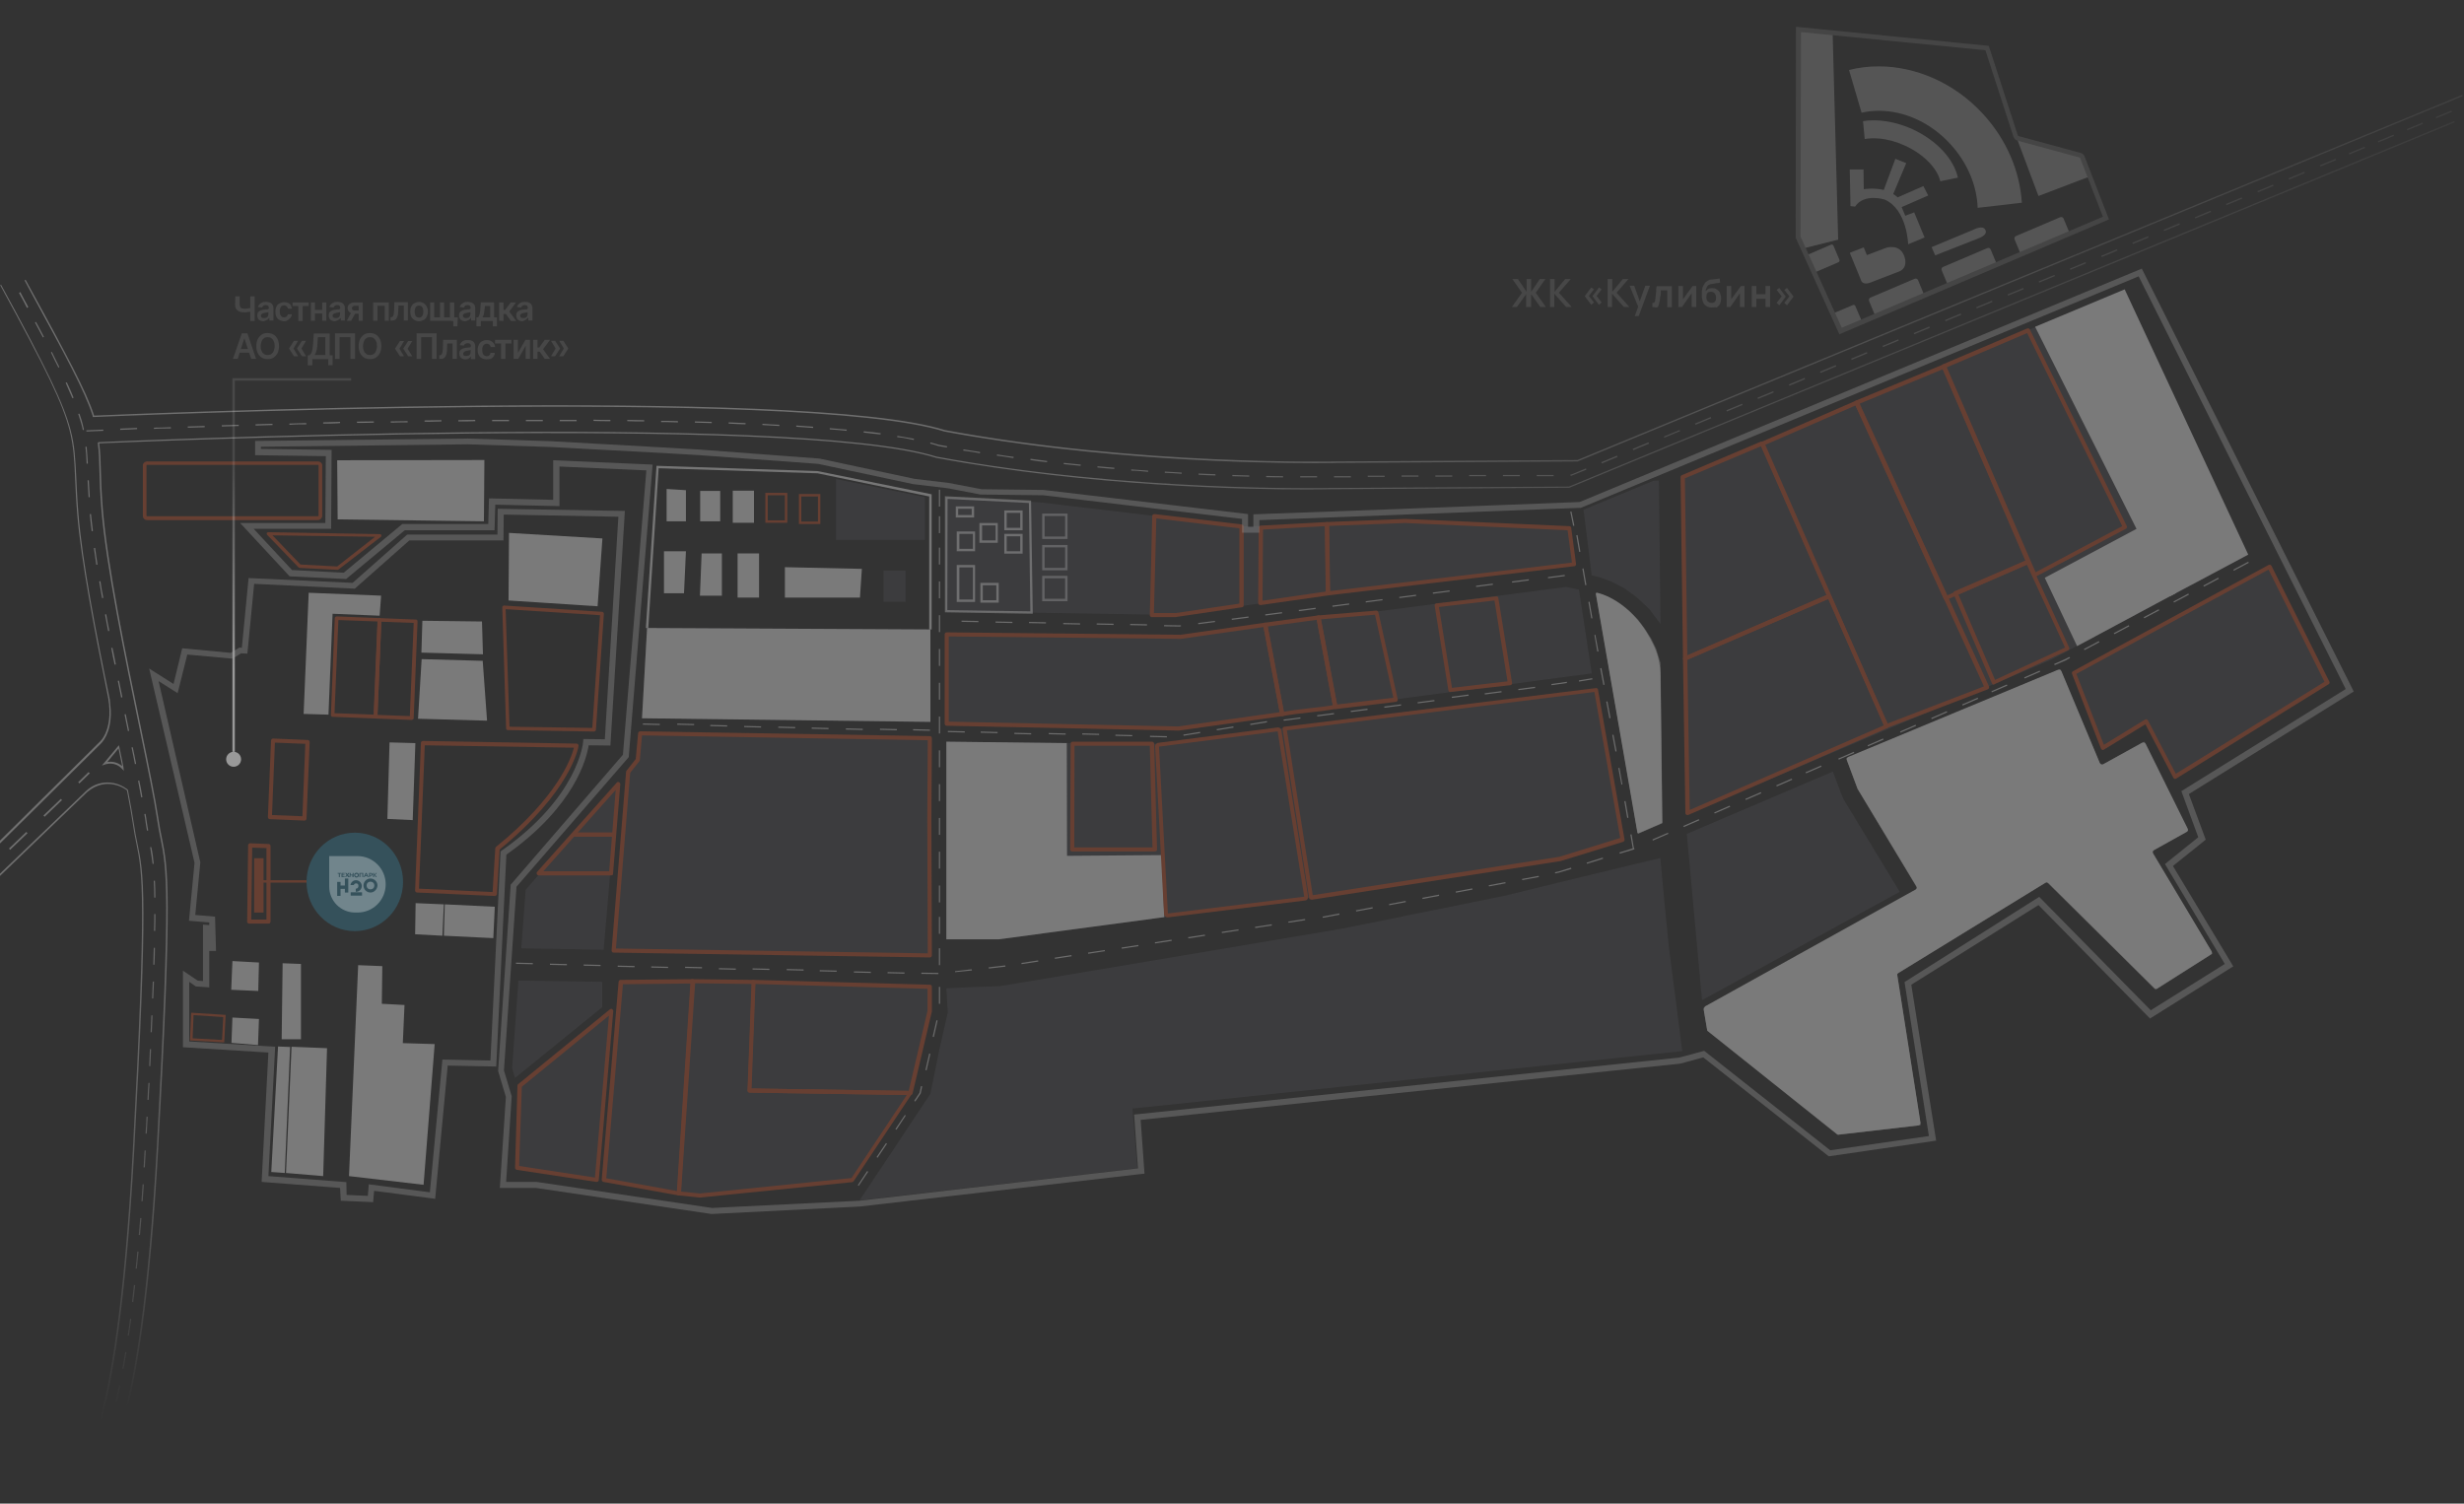 <?xml version="1.0" encoding="UTF-8"?> <svg xmlns="http://www.w3.org/2000/svg" xmlns:xlink="http://www.w3.org/1999/xlink" version="1.1" id="Слой_1" x="0px" y="0px" width="1020.9px" height="623px" viewBox="0 0 1020.9 623" style="enable-background:new 0 0 1020.9 623;" xml:space="preserve"><rect x="0" y="0" width="1020.9" height="623" fill="#333333" stroke="none"/> <style type="text/css"> .st0{display:none;} .st1{display:inline;fill:#444444;stroke:#000000;stroke-miterlimit:10;} .st2{opacity:0.28;fill:#FFFFFF;enable-background:new ;} .st3{opacity:0.33;fill:#FFFFFF;enable-background:new ;} .st4{opacity:0.17;fill:#6C6E77;enable-background:new ;} .st5{opacity:0.17;fill:#FFFFFF;enable-background:new ;} .st6{fill:none;} .st7{fill:#7A7A7A;} .st8{fill:#24292A;} .st9{fill:#673F32;} .st10{opacity:0.2;fill:#3ECCFB;enable-background:new ;} .st11{opacity:0.3;fill:#FFFFFF;enable-background:new ;} .st12{opacity:0.17;} .st13{fill:#FFFFFF;} .st14{fill:#9F9F9F;} .st15{opacity:0.33;} .st16{opacity:0.77;fill:#FFFFFF;enable-background:new ;} .st17{fill:none;stroke:#673F32;stroke-width:1.6;stroke-miterlimit:10;} .st18{fill:#FFFFFF;stroke:#000000;stroke-miterlimit:10;} .st19{opacity:0.2;} .st20{fill:none;stroke:#FCFCFC;stroke-miterlimit:10;} .st21{opacity:0.74;fill:url(#SVGID_1_);enable-background:new ;} .st22{opacity:0.5;fill:#FFFFFF;enable-background:new ;} .st23{opacity:0.5;fill:url(#SVGID_2_);enable-background:new ;} .st24{opacity:0.1;} .st25{opacity:0.33;fill:#A2A2A2;enable-background:new ;} </style> <g class="st0"> <rect x="-66" y="-63.1" class="st1" width="1138" height="738"></rect> </g> <g> <polygon class="st2" points="389.5,254.9 389,254.9 389,257.1 389,257.1 389,257.6 389,257.6 389,261.9 389.5,261.9 389.5,257.6 389.5,257.7 389.5,257.2 389.5,257.1 "></polygon> <polygon class="st2" points="355.4,491.1 355.8,491.3 359.7,485.5 359.3,485.2 "></polygon> <polygon class="st2" points="363.2,479.4 363.6,479.7 367.5,473.9 367.1,473.6 "></polygon> <polygon class="st2" points="381,452.8 378.8,456.1 379.2,456.4 381.5,453 382.1,450.1 381.6,450 "></polygon> <polygon class="st2" points="371,467.8 371.4,468.1 375.3,462.2 374.9,462 "></polygon> <rect x="389" y="240.9" class="st2" width="0.5" height="7"></rect> <rect x="380.8" y="439.6" transform="matrix(0.223 -0.975 0.975 0.223 -130.105 716.603)" class="st2" width="7" height="0.5"></rect> <rect x="389" y="226.9" class="st2" width="0.5" height="7"></rect> <rect x="389" y="202.9" class="st2" width="0.5" height="7"></rect> <rect x="389" y="213.9" class="st2" width="0.5" height="7"></rect> <rect x="389" y="338.9" class="st2" width="0.5" height="7"></rect> <rect x="389" y="379.9" class="st2" width="0.5" height="7"></rect> <rect x="389" y="366.9" class="st2" width="0.5" height="7"></rect> <rect x="389" y="352.9" class="st2" width="0.5" height="7"></rect> <rect x="389" y="268.9" class="st2" width="0.5" height="7"></rect> <rect x="389" y="408.9" class="st2" width="0.5" height="7"></rect> <rect x="383.8" y="425.8" transform="matrix(0.223 -0.975 0.975 0.223 -114.311 708.804)" class="st2" width="7" height="0.5"></rect> <rect x="389" y="392.9" class="st2" width="0.5" height="7"></rect> <rect x="389" y="296.9" class="st2" width="0.5" height="7"></rect> <rect x="389" y="310.9" class="st2" width="0.5" height="7"></rect> <rect x="389" y="282.9" class="st2" width="0.5" height="7"></rect> <rect x="389" y="324.9" class="st2" width="0.5" height="7"></rect> <polygon class="st2" points="657.3,242.4 656.1,235.5 655.6,235.6 656.8,242.5 "></polygon> <polygon class="st2" points="654.8,228.6 653.6,221.7 653.1,221.8 654.3,228.7 "></polygon> <polygon class="st2" points="652.3,217.8 651.1,211.9 650.6,212 651.8,217.9 "></polygon> <polygon class="st2" points="659.8,256.2 658.6,249.3 658.1,249.4 659.3,256.2 "></polygon> <polygon class="st2" points="663,276.9 664.3,283.8 664.8,283.7 663.5,276.8 "></polygon> <rect x="838.1" y="279.3" transform="matrix(0.917 -0.4 0.4 0.917 -41.577 359.786)" class="st2" width="7" height="0.5"></rect> <rect x="799.6" y="296.1" transform="matrix(0.917 -0.4 0.4 0.917 -51.504 345.794)" class="st2" width="7" height="0.5"></rect> <rect x="812.4" y="290.5" transform="matrix(0.917 -0.4 0.4 0.917 -48.198 350.445)" class="st2" width="7" height="0.5"></rect> <rect x="825.2" y="284.9" transform="matrix(0.917 -0.398 0.398 0.917 -45.012 353.571)" class="st2" width="7" height="0.5"></rect> <rect x="875.7" y="260.7" transform="matrix(0.883 -0.469 0.469 0.883 -19.694 442.824)" class="st2" width="7" height="0.5"></rect> <rect x="863.3" y="267.3" transform="matrix(0.883 -0.469 0.469 0.883 -24.237 437.779)" class="st2" width="7" height="0.5"></rect> <polygon class="st2" points="855.6,273.1 851.1,275.1 851.3,275.6 855.9,273.6 857.7,272.6 857.4,272.2 "></polygon> <rect x="722.6" y="329.6" transform="matrix(0.917 -0.4 0.4 0.917 -71.319 317.803)" class="st2" width="7" height="0.5"></rect> <rect x="888.1" y="254.1" transform="matrix(0.883 -0.469 0.469 0.883 -15.15 447.869)" class="st2" width="7" height="0.5"></rect> <rect x="709.7" y="335.2" transform="matrix(0.917 -0.4 0.4 0.917 -74.634 313.113)" class="st2" width="7" height="0.5"></rect> <rect x="786.7" y="301.7" transform="matrix(0.917 -0.4 0.4 0.917 -54.819 341.104)" class="st2" width="7" height="0.5"></rect> <rect x="748.2" y="318.5" transform="matrix(0.917 -0.398 0.398 0.917 -64.76 325.688)" class="st2" width="7" height="0.5"></rect> <rect x="773.9" y="307.3" transform="matrix(0.917 -0.398 0.398 0.917 -58.175 334.995)" class="st2" width="7" height="0.5"></rect> <rect x="761.1" y="312.9" transform="matrix(0.917 -0.4 0.4 0.917 -61.431 331.803)" class="st2" width="7" height="0.5"></rect> <rect x="912.8" y="241" transform="matrix(0.883 -0.469 0.469 0.883 -6.121 457.923)" class="st2" width="7" height="0.5"></rect> <rect x="925.2" y="234.4" transform="matrix(0.883 -0.469 0.469 0.883 -1.577 462.968)" class="st2" width="7" height="0.5"></rect> <rect x="696.9" y="340.8" transform="matrix(0.917 -0.4 0.4 0.917 -77.94 308.463)" class="st2" width="7" height="0.5"></rect> <polygon class="st2" points="674.7,338.8 673.5,331.9 673,332 674.2,338.9 "></polygon> <polygon class="st2" points="668,304.5 669.3,311.4 669.8,311.3 668.5,304.4 "></polygon> <polygon class="st2" points="662.3,269.9 661,263 660.6,263.1 661.8,270 "></polygon> <polygon class="st2" points="665.5,290.7 666.8,297.6 667.3,297.5 666,290.6 "></polygon> <rect x="900.4" y="247.6" transform="matrix(0.883 -0.469 0.469 0.883 -10.665 452.878)" class="st2" width="7" height="0.5"></rect> <rect x="684.1" y="346.4" transform="matrix(0.917 -0.4 0.4 0.917 -81.246 303.812)" class="st2" width="7" height="0.5"></rect> <polygon class="st2" points="677.2,351.9 671.1,353.7 671,353.2 676.5,351.5 675.5,345.8 676,345.7 676.9,351 "></polygon> <rect x="735.4" y="324" transform="matrix(0.917 -0.4 0.4 0.917 -68.013 322.454)" class="st2" width="7" height="0.5"></rect> <polygon class="st2" points="672.2,325 671,318.2 670.5,318.2 671.8,325.1 "></polygon> <rect x="437.3" y="396.2" transform="matrix(0.988 -0.152 0.152 0.988 -55.27 71.809)" class="st2" width="7" height="0.5"></rect> <rect x="451.1" y="394.1" transform="matrix(0.988 -0.152 0.152 0.988 -54.789 73.888)" class="st2" width="7" height="0.5"></rect> <rect x="342.7" y="398.9" transform="matrix(2.386029e-02 -1 1 2.386029e-02 -67.437 735.648)" class="st2" width="0.5" height="7"></rect> <polygon class="st2" points="415.7,400.1 409.6,400.8 409.7,401.3 415.8,400.6 416.6,400.5 416.5,400 "></polygon> <polygon class="st2" points="395.7,402.4 395.7,402.8 402.7,402.1 402.6,401.6 "></polygon> <rect x="465" y="392" transform="matrix(0.988 -0.152 0.152 0.988 -54.306 75.981)" class="st2" width="7" height="0.5"></rect> <polygon class="st2" points="381.8,403 381.7,403.5 388.8,403.6 388.8,403.6 388.8,403.1 "></polygon> <rect x="423.5" y="398.4" transform="matrix(0.988 -0.152 0.152 0.988 -55.766 69.732)" class="st2" width="7" height="0.5"></rect> <rect x="370.8" y="399.7" transform="matrix(2.386029e-02 -1 1 2.386029e-02 -40.799 764.518)" class="st2" width="0.5" height="7"></rect> <rect x="357" y="399.4" transform="matrix(2.399880e-02 -1 1 2.399880e-02 -54.174 750.375)" class="st2" width="0.5" height="7"></rect> <rect x="506.5" y="385.5" transform="matrix(0.988 -0.152 0.152 0.988 -52.831 82.23)" class="st2" width="7" height="0.5"></rect> <rect x="273" y="397.3" transform="matrix(2.386029e-02 -1 1 2.386029e-02 -133.998 664.424)" class="st2" width="0.5" height="7"></rect> <rect x="575.4" y="373.7" transform="matrix(0.983 -0.185 0.185 0.983 -59.241 113.681)" class="st2" width="7" height="0.5"></rect> <rect x="589.2" y="371.1" transform="matrix(0.983 -0.185 0.185 0.983 -58.521 116.192)" class="st2" width="7" height="0.5"></rect> <rect x="520.3" y="383.4" transform="matrix(0.988 -0.152 0.152 0.988 -52.35 84.309)" class="st2" width="7" height="0.5"></rect> <rect x="534.1" y="381.2" transform="matrix(0.988 -0.152 0.152 0.988 -51.853 86.386)" class="st2" width="7" height="0.5"></rect> <rect x="245" y="396.5" transform="matrix(2.386029e-02 -1 1 2.386029e-02 -160.522 635.656)" class="st2" width="0.5" height="7"></rect> <rect x="231" y="396.1" transform="matrix(2.386029e-02 -1 1 2.386029e-02 -173.754 621.322)" class="st2" width="0.5" height="7"></rect> <rect x="561.7" y="376.3" transform="matrix(0.983 -0.185 0.185 0.983 -59.96 111.189)" class="st2" width="7" height="0.5"></rect> <rect x="547.9" y="378.9" transform="matrix(0.983 -0.185 0.185 0.983 -60.68 108.678)" class="st2" width="7" height="0.5"></rect> <rect x="287" y="397.4" transform="matrix(2.386029e-02 -1 1 2.386029e-02 -120.405 678.569)" class="st2" width="0.5" height="7"></rect> <rect x="259.1" y="397" transform="matrix(2.386029e-02 -1 1 2.386029e-02 -147.264 650.212)" class="st2" width="0.5" height="7"></rect> <rect x="301" y="398.1" transform="matrix(2.386194e-02 -1 1 2.386194e-02 -107.425 693.125)" class="st2" width="0.5" height="7"></rect> <rect x="314.9" y="398.2" transform="matrix(2.399880e-02 -1 1 2.399880e-02 -93.97 707.066)" class="st2" width="0.5" height="7"></rect> <rect x="657.5" y="356.3" transform="matrix(0.954 -0.299 0.299 0.954 -76.4 214.104)" class="st2" width="7" height="0.5"></rect> <rect x="630.5" y="363.3" transform="matrix(0.983 -0.185 0.185 0.983 -56.362 123.706)" class="st2" width="7" height="0.5"></rect> <rect x="603" y="368.5" transform="matrix(0.983 -0.185 0.185 0.983 -57.801 118.703)" class="st2" width="7" height="0.5"></rect> <rect x="478.8" y="389.8" transform="matrix(0.988 -0.152 0.152 0.988 -53.81 78.059)" class="st2" width="7" height="0.5"></rect> <rect x="329.1" y="398.5" transform="matrix(2.386029e-02 -1 1 2.386029e-02 -80.402 721.581)" class="st2" width="0.5" height="7"></rect> <polygon class="st2" points="645.7,361.1 644.3,361.4 644.3,361.9 645.8,361.6 651.1,360 650.9,359.5 "></polygon> <rect x="216.9" y="395.7" transform="matrix(2.386029e-02 -1 1 2.386029e-02 -187.107 606.811)" class="st2" width="0.5" height="7"></rect> <rect x="492.6" y="387.7" transform="matrix(0.988 -0.152 0.152 0.988 -53.328 80.137)" class="st2" width="7" height="0.5"></rect> <rect x="616.7" y="365.9" transform="matrix(0.983 -0.185 0.185 0.983 -57.082 121.195)" class="st2" width="7" height="0.5"></rect> <rect x="367.8" y="298.9" transform="matrix(2.441590e-02 -1 1 2.441590e-02 56.708 662.917)" class="st2" width="0.5" height="7"></rect> <rect x="353.6" y="298.8" transform="matrix(2.441420e-02 -1 1 2.441420e-02 43.027 648.596)" class="st2" width="0.5" height="7"></rect> <rect x="325.6" y="298" transform="matrix(2.441420e-02 -1 1 2.441420e-02 16.518 619.88)" class="st2" width="0.5" height="7"></rect> <rect x="311.4" y="297.7" transform="matrix(2.441420e-02 -1 1 2.441420e-02 3.025 605.406)" class="st2" width="0.5" height="7"></rect> <rect x="339.5" y="298.4" transform="matrix(2.441590e-02 -1 1 2.441590e-02 29.601 634.158)" class="st2" width="0.5" height="7"></rect> <rect x="297.5" y="297.3" transform="matrix(2.441420e-02 -1 1 2.441420e-02 -10.285 591.094)" class="st2" width="0.5" height="7"></rect> <rect x="381.5" y="299.1" transform="matrix(2.441420e-02 -1 1 2.441420e-02 69.886 676.823)" class="st2" width="0.5" height="7"></rect> <rect x="283.8" y="296.7" transform="matrix(2.441420e-02 -1 1 2.441420e-02 -23.042 576.851)" class="st2" width="0.5" height="7"></rect> <rect x="269.5" y="296.6" transform="matrix(2.441420e-02 -1 1 2.441420e-02 -36.826 562.507)" class="st2" width="0.5" height="7"></rect> <rect x="451.6" y="300.8" transform="matrix(2.427573e-02 -1 1 2.427573e-02 136.625 748.655)" class="st2" width="0.5" height="7"></rect> <rect x="545.6" y="295.6" transform="matrix(0.992 -0.129 0.129 0.992 -33.644 73.482)" class="st2" width="7" height="0.5"></rect> <rect x="559.5" y="293.8" transform="matrix(0.992 -0.129 0.129 0.992 -33.294 75.264)" class="st2" width="7" height="0.5"></rect> <rect x="573.4" y="292" transform="matrix(0.992 -0.129 0.129 0.992 -32.945 77.046)" class="st2" width="7" height="0.5"></rect> <rect x="531.7" y="297.4" transform="matrix(0.992 -0.129 0.129 0.992 -33.993 71.7)" class="st2" width="7" height="0.5"></rect> <rect x="490.2" y="304" transform="matrix(0.987 -0.161 0.161 0.987 -42.454 83.238)" class="st2" width="7" height="0.5"></rect> <rect x="517.9" y="299.5" transform="matrix(0.987 -0.161 0.161 0.987 -41.393 87.685)" class="st2" width="7" height="0.5"></rect> <rect x="395.8" y="299.8" transform="matrix(2.441590e-02 -1 1 2.441590e-02 83.25 691.821)" class="st2" width="0.5" height="7"></rect> <rect x="587.2" y="290.2" transform="matrix(0.992 -0.129 0.129 0.992 -32.596 78.816)" class="st2" width="7" height="0.5"></rect> <rect x="628.9" y="284.7" transform="matrix(0.992 -0.129 0.129 0.992 -31.535 84.161)" class="st2" width="7" height="0.5"></rect> <polygon class="st2" points="659.7,281 654.2,281.9 654.2,282.4 659.8,281.5 "></polygon> <polygon class="st2" points="649.2,282.5 642.8,283.4 642.8,283.9 649.2,283 "></polygon> <rect x="615" y="286.5" transform="matrix(0.992 -0.129 0.129 0.992 -31.885 82.379)" class="st2" width="7" height="0.5"></rect> <rect x="601.1" y="288.4" transform="matrix(0.992 -0.13 0.13 0.992 -32.289 80.726)" class="st2" width="7" height="0.5"></rect> <rect x="504" y="301.7" transform="matrix(0.987 -0.161 0.161 0.987 -41.928 85.48)" class="st2" width="7" height="0.5"></rect> <rect x="465.3" y="301.3" transform="matrix(2.441420e-02 -1 1 2.441420e-02 149.465 762.833)" class="st2" width="0.5" height="7"></rect> <rect x="409.5" y="300" transform="matrix(2.441420e-02 -1 1 2.441420e-02 96.324 705.781)" class="st2" width="0.5" height="7"></rect> <rect x="437.7" y="300.6" transform="matrix(2.441420e-02 -1 1 2.441420e-02 123.234 734.58)" class="st2" width="0.5" height="7"></rect> <rect x="423.4" y="300.5" transform="matrix(2.441590e-02 -1 1 2.441590e-02 109.405 720.182)" class="st2" width="0.5" height="7"></rect> <rect x="479.6" y="301.9" transform="matrix(2.441420e-02 -1 1 2.441420e-02 162.857 777.583)" class="st2" width="0.5" height="7"></rect> <rect x="496.2" y="257.7" transform="matrix(0.992 -0.129 0.129 0.992 -29.062 66.51)" class="st2" width="7" height="0.5"></rect> <rect x="593.4" y="245.1" transform="matrix(0.992 -0.129 0.129 0.992 -26.629 78.924)" class="st2" width="7" height="0.5"></rect> <rect x="429.6" y="254.6" transform="matrix(1.995022e-02 -1 1 1.995022e-02 163.18 682.7)" class="st2" width="0.5" height="7"></rect> <rect x="401.6" y="254.1" transform="matrix(2.008758e-02 -1 1 2.008758e-02 136.218 654.143)" class="st2" width="0.5" height="7"></rect> <rect x="415.6" y="254.4" transform="matrix(1.995022e-02 -1 1 1.995022e-02 149.776 668.527)" class="st2" width="0.5" height="7"></rect> <rect x="626.2" y="240.5" transform="matrix(0.992 -0.129 0.129 0.992 -25.764 83.111)" class="st2" width="7" height="0.5"></rect> <rect x="641.1" y="238.7" transform="matrix(0.992 -0.129 0.129 0.992 -25.408 85.015)" class="st2" width="7" height="0.5"></rect> <rect x="611.3" y="242.3" transform="matrix(0.992 -0.129 0.129 0.992 -26.12 81.207)" class="st2" width="7" height="0.5"></rect> <rect x="524" y="254.1" transform="matrix(0.992 -0.129 0.129 0.992 -28.367 70.061)" class="st2" width="7" height="0.5"></rect> <rect x="537.9" y="252.3" transform="matrix(0.992 -0.129 0.129 0.992 -28.019 71.836)" class="st2" width="7" height="0.5"></rect> <rect x="579.5" y="246.9" transform="matrix(0.992 -0.129 0.129 0.992 -26.977 77.149)" class="st2" width="7" height="0.5"></rect> <polygon class="st2" points="488.8,259.1 482.3,259 482.3,259.5 488.8,259.6 489.3,259.5 489.3,259.1 "></polygon> <rect x="510.1" y="255.9" transform="matrix(0.992 -0.129 0.129 0.992 -28.714 68.285)" class="st2" width="7" height="0.5"></rect> <rect x="471.5" y="255.4" transform="matrix(1.995022e-02 -1 1 1.995022e-02 203.434 725.419)" class="st2" width="0.5" height="7"></rect> <rect x="443.7" y="255" transform="matrix(2.008896e-02 -1 1 2.008896e-02 176.598 697.205)" class="st2" width="0.5" height="7"></rect> <rect x="565.6" y="248.7" transform="matrix(0.992 -0.129 0.129 0.992 -27.325 75.374)" class="st2" width="7" height="0.5"></rect> <rect x="551.8" y="250.5" transform="matrix(0.992 -0.129 0.129 0.992 -27.671 73.611)" class="st2" width="7" height="0.5"></rect> <rect x="457.5" y="255.2" transform="matrix(1.994883e-02 -1 1 1.994883e-02 190.053 711.202)" class="st2" width="0.5" height="7"></rect> </g> <polygon class="st3" points="386,260.8 385,260.8 385,205.7 338.7,196.1 272.9,194 268.6,260.3 267.6,260.2 272,193 338.8,195.2 386,204.8 "></polygon> <polyline class="st4" points="268.1,260.2 266,297.6 385.5,299.1 385.5,260.8 "></polyline> <polyline class="st4" points="254.6,393.6 385.5,395.8 385.5,305.9 265.1,303.7 264.5,314.8 260.3,319.7 "></polyline> <polygon class="st4" points="250.1,393.5 216,392.9 217.8,368.7 256,324.6 "></polygon> <polygon class="st4" points="392.1,253.3 392.1,206.1 430.3,208.1 514.8,218.1 581.8,216.4 650.1,218.4 652.3,234.1 642.2,234.9 621.3,237.6 584.6,242.1 553.2,245.6 487.9,254.8 "></polygon> <polygon class="st4" points="392.1,262.4 392.1,300.2 487.9,301.7 659.5,279 654.2,244.3 648.9,243.2 488.4,264 "></polygon> <path class="st4" d="M392.1,307.3v33.1v48.8h21.6l140.2-18.8c30.8-4.9,61.6-9.8,92.4-14.7c8.6-2.5,17.2-5,25.8-7.5l-10.9-62.5 l-117.9,14.6l-65.8,8L392.1,307.3z"></path> <polygon class="st4" points="659.5,238.4 656.1,211.2 685.1,199.2 687.3,199.1 688,258.5 683.4,252.4 678.1,247.4 672.9,243.7 667.3,240.8 662.8,239.2 "></polygon> <polygon class="st5" points="661.2,245.5 666,247.2 671.1,250.4 675.4,253.6 678.7,256.8 681.5,260.5 684.2,264.7 686.2,268.8 688,274.7 688.8,341.1 678.6,345.5 "></polygon> <polygon class="st4" points="698.8,337.5 697,197.4 880.3,119.9 931.5,229.8 849.7,273.4 "></polygon> <path class="st4" d="M698.9,345.5l60.5-25.8c0,0,3.9,10.6,4.5,11.6s23.2,38.2,23.2,38.2l-81.9,44.9L698.9,345.5z"></path> <polygon class="st4" points="859.3,278.6 871.6,309.4 889.5,299.2 901.1,322.2 964.2,283.1 940.1,234.8 "></polygon> <polygon class="st5" points="705.8,417.6 707.4,427.1 761.4,470.2 795.8,466.2 786,403.5 848,365.4 893.1,410.1 916.7,395.1 891.4,352.8 906.6,344.2 888.5,307.3 870.4,317.3 853.6,277.3 764.9,314.2 769.7,327 794.6,368.4 "></polygon> <path class="st4" d="M392.1,409.5l0.6,10l-3.5,15.4l-3.7,18.3l-29.3,44.1l115-13.3l-2-24.7L697,435.5c-1.9-14.5-3.7-29-5.6-43.5 c-1.2-12.2-2.4-24.3-3.5-36.5c-21.6,5.2-43.2,10.4-64.7,15.7l-66.7,13.5c-47.4,8-94.7,16-142.1,23.9 C407,408.8,399.5,409.1,392.1,409.5z"></path> <line class="st6" x1="254.6" y1="393.5" x2="260.3" y2="319.7"></line> <polyline class="st4" points="256.7,406.5 385.5,408.5 385.5,418.8 377,453.1 352.3,489.2 293.9,495.5 250.7,488.9 "></polyline> <polygon class="st4" points="247.7,488.4 253,419.1 214.9,450.7 214.5,484 "></polygon> <polygon class="st4" points="249.5,406.8 249.5,417.3 213.4,446.6 212.2,442.6 214.8,406.3 "></polygon> <line class="st6" x1="385.5" y1="260.8" x2="268.1" y2="260.2"></line> <polyline class="st4" points="346.4,198.5 346.4,223.7 383.2,223.7 383.2,206 "></polyline> <path class="st7" d="M356.3,247.6h-31.1V235l31.9,0.7L356.3,247.6z"></path> <path class="st4" d="M375.2,249.3h-9.1v-12.9h9.1V249.3z"></path> <path class="st7" d="M314.5,247.6h-8.9v-18.3h8.9V247.6z"></path> <path class="st7" d="M299.1,246.8H290l0.7-17.5h8.4V246.8z"></path> <path class="st7" d="M283.4,245.8h-8.3v-17.4h9.1L283.4,245.8z"></path> <path class="st7" d="M284.2,216h-8v-13.4l8,0.5V216z"></path> <path class="st7" d="M298.4,216h-8.3v-12.6h8.3V216z"></path> <path class="st7" d="M312.4,216.6h-8.8v-13.3h8.8V216.6z"></path> <g> <line class="st6" x1="514.6" y1="220.6" x2="514.9" y2="251"></line> <rect x="514.6" y="220.6" transform="matrix(1 -8.435323e-03 8.435323e-03 1 -1.971 4.351)" class="st8" width="0.3" height="30.4"></rect> </g> <g> <line class="st6" x1="521.8" y1="220.6" x2="522.1" y2="250.4"></line> <rect x="521.8" y="220.6" transform="matrix(1 -8.620552e-03 8.620552e-03 1 -2.011 4.508)" class="st8" width="0.3" height="29.8"></rect> </g> <rect x="105.3" y="355.6" class="st9" width="3.9" height="22.5"></rect> <g> <line class="st6" x1="126.9" y1="365.2" x2="107.7" y2="365.2"></line> <rect x="107.7" y="364.7" class="st9" width="19.3" height="1"></rect> </g> <ellipse class="st10" cx="147" cy="365.4" rx="20" ry="20.4"></ellipse> <g> <g> <polygon class="st11" points="151.7,362.1 151.4,362.7 151.9,362.7 "></polygon> <path class="st11" d="M147.3,363c0,0,0.1,0.1,0.2,0.1c0.1,0,0.1,0,0.2,0c0.1,0,0.1,0,0.2,0c0.1,0,0.1-0.1,0.2-0.1 c0,0,0.1-0.1,0.1-0.2s0-0.1,0-0.2s0-0.2,0-0.2c0-0.1-0.1-0.1-0.1-0.2c0,0-0.1-0.1-0.2-0.1c-0.1,0-0.1,0-0.2,0c-0.1,0-0.1,0-0.2,0 c-0.1,0-0.1,0.1-0.2,0.1c0,0-0.1,0.1-0.1,0.2s0,0.1,0,0.2s0,0.2,0,0.2S147.3,362.9,147.3,363z"></path> <path class="st11" d="M153.9,362.5c0.1-0.1,0.1-0.1,0.1-0.2s0-0.2-0.1-0.2c-0.1-0.1-0.2-0.1-0.3-0.1h-0.3v0.6h0.3 C153.7,362.6,153.8,362.6,153.9,362.5z"></path> <path class="st11" d="M148.1,354.7h-11.7v12.6c0,6,4.8,10.8,10.8,10.8h0.9c6.5,0,11.7-5.2,11.7-11.7S154.5,354.7,148.1,354.7z M154.6,361.7h0.4v0.7h0.3l0.4-0.7h0.4l-0.6,0.8l0.6,0.9h-0.4l-0.4-0.7H155v0.7h-0.4V361.7z M152.9,361.7h0.7c0.2,0,0.3,0,0.4,0.1 c0.1,0,0.2,0.1,0.3,0.2s0.1,0.2,0.1,0.3c0,0.1,0,0.2-0.1,0.3c-0.1,0.1-0.1,0.2-0.3,0.2c-0.1,0-0.2,0.1-0.4,0.1h-0.3v0.5h-0.4 V361.7z M151.5,361.7h0.4l0.8,1.7h-0.4l-0.2-0.4h-0.8l-0.2,0.4h-0.4L151.5,361.7z M146.8,362.2c0-0.1,0.1-0.2,0.2-0.3 c0.1-0.1,0.2-0.1,0.3-0.2c0.1,0,0.2-0.1,0.4-0.1c0.1,0,0.3,0,0.4,0.1c0.1,0,0.2,0.1,0.3,0.2s0.2,0.2,0.2,0.3 c0,0.1,0.1,0.2,0.1,0.4c0,0.1,0,0.2-0.1,0.4c0,0.1-0.1,0.2-0.2,0.3c-0.1,0.1-0.2,0.1-0.3,0.2c-0.1,0-0.2,0.1-0.4,0.1 c-0.1,0-0.3,0-0.4-0.1c-0.1,0-0.2-0.1-0.3-0.2s-0.1-0.2-0.2-0.3c0-0.1-0.1-0.2-0.1-0.4C146.8,362.4,146.8,362.3,146.8,362.2z M147.6,366c-0.5,0-0.9,0.3-1,0.7h-1.4c0.2-1.1,1.1-2,2.3-2c1.3,0,2.4,1.1,2.4,2.4s-1.1,2.4-2.4,2.4h-0.1v-1.3h0.1 c0.6,0,1-0.5,1-1C148.6,366.5,148.2,366,147.6,366z M141.5,361.7h1.3v0.3h-0.9v0.4h0.8v0.3h-0.8v0.4h0.9v0.3h-1.3V361.7z M139.8,361.7h1.5v0.3h-0.5v1.4h-0.4V362h-0.5v-0.3H139.8z M144.3,368.3L144.3,368.3v1.5h-1.4v-1.5h-1.8v2.9h-1.4v-5.8h1.4v1.5 h1.8V364h1.4v2.9l0,0V368.3z M144.2,363.4l-0.4-0.6l-0.4,0.6H143l0.6-0.9l-0.6-0.8h0.5l0.4,0.5l0.4-0.5h0.5l-0.6,0.8l0.6,0.9 H144.2z M144.9,361.7h0.4v0.7h0.8v-0.7h0.4v1.7H146v-0.7h-0.8v0.7h-0.4L144.9,361.7L144.9,361.7z M150,371.1h-4.7v-1.4h4.7V371.1z M150.5,363.4h-0.4V362h-0.8v1.4h-0.4v-1.7h1.6L150.5,363.4L150.5,363.4z M153.5,369.8c-1.6,0-2.9-1.3-2.9-2.9s1.3-2.9,2.9-2.9 c1.6,0,2.9,1.3,2.9,2.9C156.3,368.5,155,369.8,153.5,369.8z"></path> </g> <circle class="st11" cx="153.5" cy="366.9" r="1.6"></circle> </g> <g class="st12"> <polygon class="st13" points="835.6,57.2 844.6,81.2 865.6,73.2 862.6,65.2 "></polygon> <path class="st13" d="M766.6,105.2l4.4,10.7c0,0,0.4,2.7,4.4,1l11.9-4.6c0,0,3.5-1.5,1.6-6.4s-7.2-3.3-7.2-3.3l-8.2,3.1l-1.3-3.2 l-5.7,2.2L766.6,105.2z"></path> <path class="st13" d="M766.7,85.4l-0.3-15.2h5.7l0.1,8.2c0,0,4.1-0.7,8.3,0.3l4.8-12.9l4.5,1.8l-5.4,12.8c0,0,1.5,0.9,1.8,1.4 l10.7-4.7l2,3.9l-11,4.8l1.5,3.6l3.7-1.4l4.3,10.4l-6.8,2.8c0,0-0.4-14.4-9.7-18.5c0,0-8.5-2.8-12.3,2.9L766.7,85.4z"></path> <path class="st13" d="M800.3,102.4l1.5,3.4l17.8-7c0,0,4.1-1.3,3-3.5c-1-2.3-5-0.1-5-0.1L800.3,102.4z"></path> <polygon class="st13" points="747.2,102.9 761.6,99.3 759.3,13.6 745.1,12.2 745,98.2 "></polygon> <path class="st13" d="M796.3,122.8l-18.3,7.8c-0.5,0.2-1.2,0-1.4-0.6l-2.2-5.3c-0.2-0.5,0-1.2,0.6-1.4l18.3-7.8 c0.5-0.2,1.2,0,1.4,0.6l2.2,5.3C797.1,121.9,796.9,122.6,796.3,122.8z"></path> <path class="st13" d="M826.4,110.1l-18.3,7.8c-0.5,0.2-1.2,0-1.4-0.6l-2.2-5.3c-0.2-0.5,0-1.2,0.6-1.4l18.3-7.8 c0.5-0.2,1.2,0,1.4,0.6l2.2,5.3C827.2,109.2,827,109.8,826.4,110.1z"></path> <path class="st13" d="M770.8,133.6l-7.6,3.2c-0.4,0.2-0.9,0-1-0.4l-2.5-5.8c-0.2-0.4,0-0.9,0.4-1l7.6-3.2c0.4-0.2,0.9,0,1,0.4 l2.5,5.8C771.4,133,771.2,133.5,770.8,133.6z"></path> <path class="st13" d="M761.6,108.7l-9.3,4c-0.4,0.2-1,0-1.1-0.5l-2.4-5.7c-0.2-0.4,0-1,0.5-1.1l9.3-4c0.4-0.2,1,0,1.1,0.5l2.4,5.7 C762.3,108,762.1,108.5,761.6,108.7z"></path> <path class="st13" d="M765.6,27.2"></path> <path class="st13" d="M771.3,46.7c2.6-0.6,5.1-0.8,7.1-0.8l0,0c10.8,0,21.6,5,29.6,13.7c7.2,7.8,11.1,17.4,11.4,26.5l18.3-2.1 c-0.8-12.9-6.2-26.1-16.2-36.9c-11.9-12.9-27.9-19.6-43.1-19.6c-4.2,0-8.3,0.5-12.3,1.5L771.3,46.7z"></path> <path class="st13" d="M772.6,57.6c1.8-0.3,3.8-0.4,6-0.2c3.5,0.3,7.1,1.3,10.6,2.9c8.4,3.8,13.7,10,14.7,14.8l7.3-1.5 c-1.6-7.5-8.6-15.4-18.9-20.1c-4.4-2-8.8-3.1-12.9-3.5c-2.6-0.2-5.1-0.2-7.5,0.2L772.6,57.6z"></path> <path class="st13" d="M856.6,97.3l-18.3,7.8c-0.5,0.2-1.2,0-1.4-0.6l-2.2-5.3c-0.2-0.5,0-1.2,0.6-1.4l18.3-7.8 c0.5-0.2,1.2,0,1.4,0.6l2.2,5.3C857.4,96.4,857.1,97.1,856.6,97.3z"></path> <path class="st14" d="M762.1,138.5l-18.1-40v-0.2l0.1-87.2L824,19l12,37c0.1,0.2,0.2,0.4,0.4,0.4l25.8,7c0.6,0.2,1.1,0.6,1.4,1.2 l10.2,26.3L762.1,138.5z M746,98l17.1,37.8l108.2-46l-9.5-24.5l-25.8-7c-0.9-0.2-1.5-0.9-1.8-1.7l-11.6-35.8l-76.4-7.5L746,98z"></path> </g> <path class="st7" d="M705.9,418.4l1.4,8.3c0,0.3,0.2,0.5,0.4,0.6l53.4,42.6c0.2,0.2,0.5,0.3,0.8,0.2l32.9-3.8c0.6-0.1,1-0.6,0.9-1.2 l-9.6-61c-0.1-0.4,0.1-0.8,0.5-1l60.8-37.3c0.4-0.3,0.9-0.2,1.3,0.1l43.9,43.5c0.3,0.3,0.9,0.4,1.3,0.1l22.1-14 c0.5-0.3,0.6-0.9,0.3-1.4l-24.2-40.5c-0.3-0.5-0.1-1.2,0.4-1.4l13.5-7.5c0.5-0.3,0.7-0.9,0.4-1.4L889,308.2 c-0.3-0.5-0.9-0.7-1.4-0.5l-16.1,8.9c-0.5,0.3-1.2,0.1-1.5-0.5l-15.9-38c-0.2-0.5-0.8-0.8-1.4-0.6l-86.9,36.1 c-0.5,0.2-0.8,0.8-0.6,1.3l4.4,11.8c0,0.1,0.1,0.1,0.1,0.2l24.3,40.3c0.3,0.5,0.1,1.2-0.4,1.4L706.4,417 C706.1,417.5,705.9,417.9,705.9,418.4z"></path> <g class="st15"> <g> <path class="st16" d="M427.9,254.3l-36.4-0.6v-48.1l35.7,1.8L427.9,254.3z M392.5,252.8l34.4,0.5l-0.6-44.9l-33.7-1.7L392.5,252.8 L392.5,252.8z"></path> <path class="st16" d="M404,249.4h-7.6v-15.3h7.6V249.4z M397.5,248.4h5.6v-13.3h-5.6V248.4z"></path> <path class="st16" d="M413.8,249.7h-7.6v-8.2h7.6V249.7z M407.2,248.7h5.6v-6.2h-5.6V248.7z"></path> <path class="st16" d="M423.7,229.4h-7.6v-8.2h7.6V229.4z M417.1,228.4h5.6v-6.2h-5.6V228.4z"></path> <path class="st16" d="M423.7,219.7h-7.6v-8.2h7.6V219.7z M417.1,218.7h5.6v-6.2h-5.6V218.7z"></path> <path class="st16" d="M413.4,224.9h-7.6v-8.2h7.6V224.9z M406.9,223.9h5.6v-6.2h-5.6V223.9z"></path> <path class="st16" d="M404,228.4h-7.6v-8.2h7.6V228.4z M397.5,227.4h5.6v-6.2h-5.6V227.4z"></path> <path class="st16" d="M403.5,214.4H396v-4.6h7.6v4.6H403.5z M397,213.4h5.6v-2.6H397V213.4z"></path> </g> </g> <polygon class="st7" points="392.1,307.3 442,307.9 442.1,354.6 481.4,354.3 481.4,354.3 481.4,354.3 482.4,380 413.7,389.2 392.1,389.2 "></polygon> <path class="st9" d="M289.9,496.2C289.9,496.2,289.8,496.2,289.9,496.2l-8.7-0.9c-0.5,0-0.8-0.4-0.8-0.9l5.7-87.9 c0-0.4,0.4-0.8,0.8-0.8l0,0l25.2,0.3c0.2,0,0.4,0.1,0.6,0.3c0.2,0.2,0.2,0.4,0.2,0.6l-1.7,44.1l65.8,1c0.3,0,0.6,0.2,0.7,0.5 s0.1,0.6,0,0.9l-24,36c-0.1,0.2-0.4,0.3-0.6,0.4L289.9,496.2C290,496.2,289.9,496.2,289.9,496.2z M282.2,493.7l7.7,0.8l62.9-6.4 l22.9-34.4l-65.1-1c-0.2,0-0.4-0.1-0.6-0.3c-0.2-0.2-0.2-0.4-0.2-0.6l1.7-44.1l-23.5-0.3L282.2,493.7z"></path> <path class="st9" d="M699.2,337.7c-0.2,0-0.3,0-0.5-0.1c-0.2-0.2-0.4-0.4-0.4-0.7l-1-64c0-0.3,0.2-0.7,0.5-0.8l59.7-25.9 c0.4-0.2,0.9,0,1.1,0.4l23.8,53.9c0.1,0.2,0.1,0.4,0,0.7s-0.2,0.4-0.5,0.5l-82.5,36C699.5,337.7,699.4,337.7,699.2,337.7z M699.1,273.4l1,62.2l80.5-35.1l-23.1-52.3L699.1,273.4z"></path> <path class="st9" d="M488.2,302.7L488.2,302.7l-96-2c-0.5,0-0.8-0.4-0.8-0.9v-37c0-0.2,0.1-0.4,0.3-0.6c0.2-0.2,0.4-0.2,0.6-0.2 l96.9,1l34.9-5c0.5-0.1,0.9,0.2,1,0.7l7,37c0,0.2,0,0.5-0.1,0.7s-0.3,0.3-0.6,0.3l-43,6C488.3,302.7,488.3,302.7,488.2,302.7z M393.1,299l95.1,2l42-5.9l-6.7-35.3l-34.2,4.9h-0.1l-96.1-1L393.1,299L393.1,299z"></path> <path class="st9" d="M543.2,372.7c-0.4,0-0.8-0.3-0.8-0.7l-11-70c0-0.2,0-0.5,0.2-0.6c0.1-0.2,0.3-0.3,0.6-0.3l129-16 c0.4-0.1,0.9,0.2,0.9,0.7l11,62c0.1,0.4-0.2,0.8-0.6,1l-26,8h-0.1l-103,16C543.3,372.7,543.3,372.7,543.2,372.7z M533.2,302.6 l10.7,68.3L646.1,355l25.2-7.8l-10.7-60.5L533.2,302.6z"></path> <path class="st9" d="M522.2,250.7c-0.2,0-0.4-0.1-0.6-0.2c-0.2-0.2-0.3-0.4-0.3-0.6l0.2-31.3c0-0.4,0.4-0.8,0.8-0.8l27.4-1.5 c0.2,0,0.5,0.1,0.6,0.2c0.2,0.2,0.3,0.4,0.3,0.6l0.4,28.7c0,0.4-0.3,0.8-0.7,0.9l-28,4C522.3,250.7,522.3,250.7,522.2,250.7z M523.3,219.4l-0.2,29.5l26.3-3.8L549,218L523.3,219.4z"></path> <path class="st9" d="M781.6,301.7c-0.3,0-0.6-0.2-0.8-0.5l-51.3-117c-0.1-0.2-0.1-0.4,0-0.7c0.1-0.2,0.2-0.4,0.5-0.5l39-17 c0.4-0.2,0.9,0,1.1,0.4l54,118c0.1,0.2,0.1,0.5,0,0.7s-0.3,0.4-0.5,0.5l-41.7,16C781.8,301.7,781.7,301.7,781.6,301.7z M731.4,184.3 L782,299.8l40-15.4L768.8,168L731.4,184.3z"></path> <path class="st9" d="M806.2,248.7c-0.3,0-0.6-0.2-0.8-0.5l-37-81c-0.1-0.2-0.1-0.4,0-0.7c0.1-0.2,0.3-0.4,0.5-0.5l36-14.9 c0.4-0.2,0.9,0,1.1,0.4l35,80.9c0.2,0.4,0,0.9-0.4,1.1l-34,15C806.5,248.7,806.4,248.7,806.2,248.7z M770.4,167.3l36.3,79.4 l32.5-14.3L804.9,153L770.4,167.3z"></path> <path class="st9" d="M826.1,283.7c-0.1,0-0.2,0-0.3-0.1c-0.2-0.1-0.4-0.2-0.5-0.5l-15.9-37c-0.2-0.4,0-0.9,0.4-1.1l30-13 c0.4-0.2,0.9,0,1.1,0.4l16.4,35.9c0.2,0.4,0,0.9-0.4,1.1l-30.6,14.1C826.3,283.7,826.2,283.7,826.1,283.7z M811.4,246.3l15.2,35.4 l29-13.4L839.8,234L811.4,246.3z"></path> <path class="st9" d="M698.2,273.7c-0.2,0-0.3,0-0.5-0.1c-0.2-0.2-0.4-0.4-0.4-0.7l-1-75.2c0-0.3,0.2-0.7,0.5-0.8l32.7-13.9 c0.4-0.2,0.9,0,1.1,0.4l27.9,63.3c0.1,0.2,0.1,0.4,0,0.7c-0.1,0.2-0.2,0.4-0.5,0.5L698.2,273.7C698.5,273.7,698.4,273.7,698.2,273.7 z M698.1,198.2l1,73.4l57.7-25l-27.2-61.7L698.1,198.2z"></path> <polygon class="st7" points="95.9,432.1 96.3,421.6 107.3,422.2 106.9,433 "></polygon> <path class="st9" d="M111.2,382.7h-8c-0.2,0-0.4-0.1-0.6-0.3c-0.2-0.2-0.2-0.4-0.2-0.6l0.4-31.6c0-0.2,0.1-0.4,0.3-0.6 s0.4-0.2,0.6-0.2l7.6,0.3c0.5,0,0.8,0.4,0.8,0.8v31.3c0,0.2-0.1,0.4-0.2,0.6S111.5,382.7,111.2,382.7z M104.1,381h6.3v-29.6 l-5.9-0.2L104.1,381z"></path> <path class="st9" d="M550.2,246.7c-0.2,0-0.4-0.1-0.6-0.2c-0.2-0.2-0.3-0.4-0.3-0.6l-0.4-28.7c0-0.5,0.4-0.8,0.8-0.9l32.4-1.3 l68.1,3c0.4,0,0.8,0.3,0.8,0.7l2,15c0,0.2,0,0.5-0.2,0.6c-0.1,0.2-0.3,0.3-0.6,0.3L550.2,246.7C550.3,246.7,550.3,246.7,550.2,246.7 z M550.7,217.9l0.4,27l100.2-11.8l-1.8-13.4l-67.3-3L550.7,217.9z"></path> <path class="st9" d="M281.3,495.3c0,0-0.1,0-0.2,0l-31.1-5.6c-0.4-0.1-0.7-0.5-0.7-0.9l7-82c0-0.4,0.4-0.8,0.8-0.8l29.8-0.3 c0.3,0,0.5,0.1,0.6,0.3c0.2,0.2,0.2,0.4,0.2,0.6l-5.7,87.9c0,0.2-0.1,0.5-0.3,0.6C281.7,495.2,281.5,495.3,281.3,495.3z M251.2,488.2l29.4,5.3l5.6-86l-28.1,0.3L251.2,488.2z"></path> <path class="st9" d="M247.2,489.7h-0.1l-33-5c-0.4-0.1-0.7-0.4-0.7-0.9l1-34c0-0.2,0.1-0.5,0.3-0.6l38-31c0.3-0.2,0.6-0.3,0.9-0.1 c0.3,0.2,0.5,0.5,0.5,0.8l-6,70c0,0.2-0.1,0.4-0.3,0.6C247.6,489.7,247.4,489.7,247.2,489.7z M215.1,483.1l31.4,4.8l5.8-67.1 l-36.1,29.5L215.1,483.1z"></path> <path class="st9" d="M377.2,453.7L377.2,453.7l-66.7-1c-0.2,0-0.4-0.1-0.6-0.3c-0.2-0.2-0.2-0.4-0.2-0.6l1.7-45 c0-0.5,0.4-0.8,0.9-0.8l73,2c0.5,0,0.8,0.4,0.8,0.9v10c0,0.1,0,0.1,0,0.2l-8,34C378,453.5,377.6,453.7,377.2,453.7z M311.4,451 l65.1,1l7.8-33.2v-9.1l-71.3-2L311.4,451z"></path> <path class="st9" d="M531.2,296.7c-0.4,0-0.8-0.3-0.8-0.7l-7-37c0-0.2,0-0.5,0.1-0.7s0.3-0.3,0.6-0.3c3.6-0.5,7.3-1,11-1.5 s7.4-1,11-1.5c0.5-0.1,0.9,0.2,1,0.7c1.3,6.3,2.4,12.5,3.5,18.5s2.2,12.2,3.5,18.5c0,0.2,0,0.5-0.1,0.6c-0.1,0.2-0.3,0.3-0.5,0.4 c-3.7,0.7-7.4,1.1-11.1,1.5c-3.6,0.4-7.3,0.8-10.9,1.5C531.4,296.7,531.3,296.7,531.2,296.7z M525.2,259.6l6.7,35.3 c3.4-0.6,6.9-1,10.2-1.4s6.8-0.7,10.1-1.3c-1.2-6.1-2.3-12-3.3-17.7c-1.1-5.7-2.1-11.6-3.3-17.7c-3.3,0.5-6.8,0.9-10.2,1.4 C531.9,258.7,528.5,259.1,525.2,259.6z"></path> <path class="st9" d="M478.4,352.8h-34.2c-0.2,0-0.4-0.1-0.6-0.3c-0.2-0.2-0.2-0.4-0.2-0.6l0.2-43.8c0-0.5,0.4-0.8,0.9-0.8h32.8 c0.5,0,0.8,0.4,0.9,0.8l1.2,43.8c0,0.2-0.1,0.5-0.2,0.6S478.6,352.8,478.4,352.8z M445.1,351.1h32.4l-1.1-42.1h-31.2L445.1,351.1z"></path> <path class="st9" d="M600.9,286.7c-0.4,0-0.8-0.3-0.8-0.7l-5.7-35.1c0-0.2,0-0.5,0.2-0.6c0.1-0.2,0.4-0.3,0.6-0.3l24.7-2.9 c0.5-0.1,0.9,0.3,0.9,0.7l5.7,35.2c0,0.2,0,0.5-0.2,0.6c-0.1,0.2-0.4,0.3-0.6,0.3L600.9,286.7C601,286.7,601,286.7,600.9,286.7z M596.2,251.5l5.4,33.5l23-2.7l-5.4-33.5L596.2,251.5z"></path> <path class="st9" d="M901.2,322.7c-0.1,0-0.2,0-0.2,0c-0.2-0.1-0.4-0.2-0.5-0.4l-11.6-22.2l-17.2,10.5c-0.2,0.1-0.5,0.2-0.7,0.1 s-0.4-0.3-0.5-0.5l-12-31c-0.2-0.4,0-0.9,0.4-1.1l81-44c0.2-0.1,0.4-0.1,0.7-0.1c0.2,0.1,0.4,0.2,0.5,0.4l24,48 c0.2,0.4,0.1,0.9-0.3,1.1l-63,39C901.6,322.7,901.4,322.7,901.2,322.7z M889.2,298c0.1,0,0.2,0,0.2,0c0.2,0.1,0.4,0.2,0.5,0.4 l11.6,22.2l61.6-38.1L939.9,236l-79.6,43.2l11.4,29.4l17.1-10.5C888.9,298.1,889.1,298,889.2,298z"></path> <path class="st9" d="M487.2,255.7h-10c-0.2,0-0.4-0.1-0.6-0.3s-0.2-0.4-0.2-0.6l1-41c0-0.2,0.1-0.5,0.3-0.6s0.4-0.2,0.7-0.2 l36.1,4.3c0.4,0.1,0.8,0.4,0.8,0.8v32.7c0,0.4-0.3,0.8-0.7,0.8l-27.1,4C487.3,255.7,487.3,255.7,487.2,255.7z M478.1,254h9.1 l26.3-3.9v-31.2l-34.4-4.1L478.1,254z"></path> <path class="st9" d="M553.2,293.7c-0.4,0-0.8-0.3-0.8-0.7l-7-37c0-0.2,0-0.5,0.2-0.7s0.4-0.3,0.6-0.3l24-2c0.4,0,0.8,0.2,0.9,0.7 l8,36c0.1,0.2,0,0.5-0.1,0.7s-0.4,0.3-0.6,0.4l-25,3C553.3,293.7,553.3,293.7,553.2,293.7z M547.3,256.6l6.7,35.3l23.3-2.8 l-7.6-34.4L547.3,256.6z"></path> <path class="st9" d="M842.9,239.1c-0.1,0-0.2,0-0.3,0c-0.2-0.1-0.4-0.2-0.5-0.5l-37.5-86.5c-0.1-0.2-0.1-0.4,0-0.7s0.2-0.4,0.5-0.5 l34.8-14.8c0.4-0.2,0.9,0,1.1,0.4l40.2,81.5c0.2,0.4,0,0.9-0.4,1.1L843.3,239C843.2,239,843.1,239.1,842.9,239.1z M806.6,152.2 l36.8,84.9l35.9-19.1l-39.4-80L806.6,152.2z"></path> <path class="st9" d="M385.2,396.7L385.2,396.7l-131-2c-0.2,0-0.5-0.1-0.6-0.3c-0.2-0.2-0.2-0.4-0.2-0.6l6-74c0-0.2,0.1-0.3,0.2-0.5 l3.8-4.8l1-10.7c0-0.4,0.4-0.8,0.9-0.8l120,2c0.5,0,0.8,0.4,0.8,0.9l-0.2,33.5l0.2,56.5c0,0.2-0.1,0.4-0.3,0.6 C385.7,396.6,385.5,396.7,385.2,396.7z M255.2,393l129.2,2l-0.2-55.6l0.2-32.7l-118.4-2l-0.9,10.2c0,0.2-0.1,0.3-0.2,0.5l-3.8,4.8 L255.2,393z"></path> <g> <path class="st9" d="M253.2,362.7h-30c-0.3,0-0.6-0.2-0.8-0.5c-0.1-0.3-0.1-0.7,0.1-0.9l33-37c0.2-0.3,0.6-0.4,1-0.2 c0.3,0.1,0.5,0.5,0.5,0.9l-3,37C254.1,362.4,253.7,362.7,253.2,362.7z M225.1,361h27.3l2.7-33.7L225.1,361z"></path> <path class="st9" d="M254.2,346.7h-16c-0.5,0-0.9-0.4-0.9-0.9s0.4-0.9,0.9-0.9h16c0.5,0,0.9,0.4,0.9,0.9S254.7,346.7,254.2,346.7z"></path> </g> <polygon class="st7" points="95.8,410.1 96.3,398.2 107.3,398.8 107,410.6 "></polygon> <polygon class="st7" points="120.8,433.7 118.5,486 133.9,487.3 135.5,434.3 "></polygon> <polygon class="st7" points="116.7,430.6 117.1,399.1 124.7,399.4 124.7,430.6 "></polygon> <polygon class="st7" points="118,486 112.4,485.6 115.2,433.6 120.2,433.8 "></polygon> <polygon class="st7" points="148.4,399.9 144.6,487.3 175.5,490.9 180.1,432.6 166.9,432.2 167.6,416.4 158.2,415.9 158.4,400.3 "></polygon> <path class="st17" d="M540.7,372.3l-56.9,7c-0.3,0-0.6-0.2-0.7-0.5l-3.7-69.6c0-0.3,0.2-0.5,0.4-0.6l49.7-6.4c0.3,0,0.5,0.2,0.6,0.4 l11.1,69C541.2,372,541,372.3,540.7,372.3z"></path> <path class="st7" d="M661.8,245.6c3,0.7,15.5,4.8,23.4,21.9c1.9,4,2.8,8.4,2.8,12.8l0.7,60.4c0,0.2-0.1,0.3-0.3,0.4l-9.4,4.1 c-0.3,0.1-0.6,0-0.6-0.3l-17.2-98.8C661.2,245.8,661.5,245.6,661.8,245.6z"></path> <path class="st18" d="M136.4,187.4"></path> <polygon class="st7" points="880.3,119.9 931.5,229.8 899.2,247 843.2,135.4 "></polygon> <polygon class="st7" points="847.2,239.4 860.6,267.7 901.6,245.7 886.2,218.6 "></polygon> <polyline class="st7" points="268.1,260.2 266,297.6 385.5,299.1 385.5,260.8 268.1,260.2 "></polyline> <g class="st19"> <rect x="432.3" y="213.3" class="st20" width="9.5" height="9.5"></rect> <rect x="432.3" y="226.3" class="st20" width="9.5" height="9.5"></rect> <rect x="432.3" y="239.1" class="st20" width="9.5" height="9.5"></rect> </g> <g> <g> <g> <g> <g> <g> <linearGradient id="SVGID_1_" gradientUnits="userSpaceOnUse" x1="536.7" y1="-733.31" x2="325.061" y2="-335.275" gradientTransform="matrix(1 0 0 -1 0 -390)"> <stop offset="3.465657e-02" style="stop-color:#FFFFFF;stop-opacity:0"></stop> <stop offset="0.173" style="stop-color:#F2F2F2;stop-opacity:0.23"></stop> <stop offset="0.774" style="stop-color:#989898;stop-opacity:0.836"></stop> <stop offset="0.919" style="stop-color:#7E7E7E"></stop> <stop offset="1" style="stop-color:#CFCFCF;stop-opacity:0.5"></stop> </linearGradient> <path class="st21" d="M259.9,174.5V174c2.3,0,4.7,0.1,7,0.1v0.5C264.6,174.6,262.3,174.6,259.9,174.5z M517.6,197.5V197 c-2.2-0.1-4.6-0.1-7-0.2v0.5C513.1,197.3,515.4,197.5,517.6,197.5z M538.7,197.8c1.1,0,2.1,0,3,0c1.5,0,2.8,0,4,0v-0.5 c-2,0-4.3,0-7,0V197.8z M503.6,197v-0.5c-2.3-0.1-4.6-0.2-7-0.3v0.5C499,196.8,501.4,197,503.6,197z M552.7,197.8h7v-0.5h-7 V197.8z M489.6,196.3v-0.5c-2.3-0.1-4.6-0.3-7-0.4v0.5C485,196,487.3,196.1,489.6,196.3z M650.7,196.6v0.5h0.4l6.2-2.5 l-0.2-0.5l-6,2.5H650.7z M573.7,197.6v-0.5h-7v0.5H573.7z M475.7,195.5V195c-2.3-0.2-4.6-0.3-7-0.5v0.5 C471,195,473.4,195.3,475.7,195.5z M615.7,197.3v-0.5h-7v0.5H615.7z M629.7,197.3v-0.5h-7v0.5H629.7z M601.7,197.5V197h-7v0.5 H601.7z M587.7,197.5V197h-7v0.5H587.7z M643.7,197.3v-0.5h-7v0.5H643.7z M336.9,177.3v-0.5c-2.3-0.2-4.6-0.3-7-0.5v0.5 C332.3,177,334.6,177.1,336.9,177.3z M350.8,178.5V178c-2.2-0.2-4.6-0.4-7-0.6v0.5C346.2,178,348.6,178.3,350.8,178.5z M322.9,176.5V176c-2.3-0.1-4.6-0.2-7-0.4v0.5C318.3,176.3,320.6,176.3,322.9,176.5z M364.8,180l0.1-0.5 c-2.2-0.3-4.5-0.6-7-0.8l-0.1,0.5C360.2,179.5,362.6,179.8,364.8,180z M280.9,175v-0.5c-2.3-0.1-4.7-0.1-7-0.1v0.5 C276.3,174.8,278.6,175,280.9,175z M308.9,175.8v-0.5c-2.3-0.1-4.6-0.2-7-0.3v0.5C304.3,175.6,306.6,175.8,308.9,175.8z M294.9,175.3v-0.5c-2.3-0.1-4.6-0.1-7-0.2v0.5C290.3,175.1,292.6,175.3,294.9,175.3z M433.8,191.5l0.1-0.5 c-2.3-0.3-4.6-0.6-6.9-0.9l-0.1,0.5C429.2,191,431.5,191.3,433.8,191.5z M461.7,194.3v-0.5c-2.3-0.2-4.6-0.4-7-0.6v0.5 C457.1,194,459.4,194.1,461.7,194.3z M378.6,182.3l0.1-0.5c-2.1-0.4-4.5-0.8-6.9-1.2l-0.1,0.5 C374.1,181.3,376.4,181.8,378.6,182.3z M419.9,189.8l0.1-0.5c-2.3-0.3-4.6-0.6-6.9-1l-0.1,0.5 C415.3,189,417.6,189.5,419.9,189.8z M447.7,193l0.1-0.5c-2.3-0.2-4.6-0.5-7-0.7l-0.1,0.5C443.1,192.5,445.4,192.8,447.7,193z M406,187.8l0.1-0.5c-2.3-0.4-4.6-0.7-6.9-1.1l-0.1,0.5C401.4,187,403.7,187.3,406,187.8z M385.5,183.3l-0.1,0.5 c1.2,0.3,2.3,0.6,3.4,1c1.2,0.2,2.3,0.4,3.5,0.6l0.1-0.5c-1.2-0.2-2.3-0.4-3.4-0.6C387.8,184,386.7,183.6,385.5,183.3z M531.6,197.8v-0.5c-2.2,0-4.5-0.1-7-0.1v0.5C527.1,197.8,529.5,197.8,531.6,197.8z M922.5,85l6.5-2.7l-0.2-0.5l-6.5,2.7 L922.5,85z M909.6,90.5l6.5-2.7l-0.2-0.5l-6.5,2.7L909.6,90.5z M935.5,79.7L942,77l-0.2-0.5l-6.5,2.7L935.5,79.7z M948.4,74.4 l6.5-2.7l-0.2-0.5l-6.5,2.7L948.4,74.4z M870.8,106.5l6.5-2.7l-0.2-0.5l-6.5,2.7L870.8,106.5z M896.7,95.7l6.5-2.7l-0.2-0.5 l-6.5,2.7L896.7,95.7z M883.7,101.1l6.5-2.7l-0.2-0.5l-6.5,2.7L883.7,101.1z M973.4,64l6.5-2.7l-0.2-0.5l-6.5,2.7L973.4,64z M1009.4,49l6.5-2.7l-0.2-0.5l-6.5,2.7L1009.4,49z M997.4,54l6.5-2.7l-0.2-0.5l-6.5,2.7L997.4,54z M38.4,172.3v0.5 c2.9-0.1,293.6-12.8,352.9,6c64.1,11.9,129.5,13.1,153.5,13.1c6,0,9.4-0.1,9.5-0.1l99.3-0.6l366.8-151.4l-0.2-0.5L653.6,190.6 l-99.2,0.6c-0.8,0-82.9,1.8-162.9-13c-58.1-18.4-338.4-6.6-352.5-6c-3.4-10.5-11.3-25-27-53.7l-1.4-2.6l-0.4,0.3l1.4,2.6 C27.1,147.3,35,161.8,38.4,172.3z M961.4,69l6.5-2.7l-0.2-0.5l-6.5,2.7L961.4,69z M857.8,111.8l6.5-2.7l-0.2-0.5l-6.5,2.7 L857.8,111.8z M663.7,192l6.5-2.7l-0.2-0.5l-6.5,2.7L663.7,192z M985.4,59l6.5-2.7l-0.2-0.5l-6.5,2.7L985.4,59z M728.4,165.3 l6.5-2.7l-0.2-0.5l-6.5,2.7L728.4,165.3z M741.4,159.8l6.5-2.7l-0.2-0.5l-6.5,2.7L741.4,159.8z M715.5,170.5l6.5-2.7l-0.2-0.5 l-6.5,2.7L715.5,170.5z M676.7,186.5l6.5-2.7l-0.2-0.5l-6.5,2.7L676.7,186.5z M754.3,154.5l6.5-2.7l-0.2-0.5l-6.5,2.7 L754.3,154.5z M702.5,176l6.5-2.7l-0.2-0.5l-6.5,2.7L702.5,176z M689.6,181.3l6.5-2.7l-0.2-0.4l-6.5,2.7L689.6,181.3z M819,127.8l6.5-2.7l-0.2-0.5l-6.5,2.7L819,127.8z M767.2,149.1l6.5-2.7l-0.2-0.5l-6.5,2.7L767.2,149.1z M844.9,117.1l6.5-2.7 l-0.2-0.5l-6.5,2.7L844.9,117.1z M832,122.5l6.5-2.7l-0.2-0.5l-6.5,2.7L832,122.5z M806.1,133.1l6.5-2.7l-0.2-0.5l-6.5,2.7 L806.1,133.1z M780.2,143.8l6.5-2.7l-0.2-0.5l-6.5,2.7L780.2,143.8z M793.1,138.5l6.5-2.7l-0.2-0.5l-6.5,2.7L793.1,138.5z M44.5,594.2c0.7-2,1.4-4.3,2.1-6.7l-0.5-0.1c-0.7,2.4-1.4,4.6-2.1,6.6L44.5,594.2z M64.2,392.7h-0.5c-0.1,2.2-0.1,4.5-0.2,7 H64C64.1,397.4,64.2,395,64.2,392.7z M252.9,174.5V174c-2.3,0-4.7,0-7-0.1v0.5C248.3,174.5,250.6,174.5,252.9,174.5z M62.4,427.7h0.5c0.1-2.4,0.2-4.7,0.3-7h-0.5C62.6,423,62.5,425.4,62.4,427.7z M62.2,351c0.4,2.4,0.7,4.5,1,6.9h0.5 c-0.2-2.4-0.5-4.6-1-6.9H62.2z M63.8,406.7h-0.5c-0.1,2.2-0.2,4.6-0.3,7h0.5C63.6,411.4,63.7,409,63.8,406.7z M64.2,364.9 h-0.5c0.1,2.1,0.2,4.4,0.2,7h0.5C64.4,369.4,64.3,367,64.2,364.9z M56.4,316.5c-0.4-2.2-0.9-4.5-1.4-6.9l-0.5,0.1 c0.5,2.4,1,4.7,1.4,6.9L56.4,316.5z M46.6,268.4l-0.5,0.1c0.4,2.3,0.9,4.6,1.4,6.9l0.5-0.1C47.5,272.9,47.1,270.6,46.6,268.4z M44,254.5l-0.5,0.1c0.4,2.3,0.9,4.6,1.3,6.9l0.5-0.1C44.8,259.1,44.4,256.8,44,254.5z M49.3,282l-0.5,0.1 c0.5,2.3,0.9,4.6,1.4,6.9l0.5-0.1C50.3,286.7,49.8,284.5,49.3,282z M52.1,295.9l-0.5,0.1l1.4,6.9l0.5-0.1L52.1,295.9z M41.6,240.8l-0.5,0.1c0.4,2.3,0.8,4.6,1.2,6.9l0.5-0.1C42.3,245.3,41.9,243,41.6,240.8z M57.7,323.4l-0.5,0.1 c0.5,2.5,0.9,4.8,1.3,6.9l0.5-0.1C58.7,328.2,58.2,325.7,57.7,323.4z M61.8,441.7h0.5c0.1-2.4,0.2-4.7,0.3-7h-0.5 C62,437,61.9,439.4,61.8,441.7z M51.2,567.2c0.4-2.2,0.8-4.5,1.2-6.9l-0.5-0.1c-0.4,2.4-0.8,4.7-1.2,6.9L51.2,567.2z M54.7,539.4l0.5,0.1c0.3-2.2,0.5-4.6,0.8-7l-0.5-0.1C55.2,534.9,55,537.2,54.7,539.4z M48.3,580.9c0.5-2.2,1-4.5,1.5-6.8 l-0.5-0.1c-0.5,2.4-1,4.7-1.5,6.8L48.3,580.9z M53.4,553.4c0.3-2.2,0.6-4.6,1-6.9l-0.5-0.1c-0.3,2.4-0.6,4.7-1,6.9L53.4,553.4 z M650.1,201.6l-99.2,0.6c-0.8,0-82.9,1.8-162.9-13c-59.4-18.8-344.4-6.1-347.2-6l-0.3,0.3c0.5,3.6,0.6,7.4,0.7,11.7 c0.1,4.4,0.3,9.3,0.8,15.7c1.9,23.3,9.6,60.7,15.8,90.8c3.3,16,6.1,29.8,7.2,37.3c0.5,3.5,1,6,1.5,8.4 c2.5,12.4,4.3,21.4-1.5,127.5c-3.6,65.1-9.6,97.2-14,112.6c-4.8,16.8-8.8,18.2-8.8,18.2l0.1,0.2l0.1,0.2 c0.7-0.2,16.3-5.5,23.2-131.2c5.9-106.2,4-115.2,1.5-127.6c-0.5-2.4-1-5-1.5-8.4c-1.1-7.4-3.9-21.3-7.2-37.3 c-6.2-30-13.9-67.4-15.8-90.7c-0.5-6.4-0.7-11.3-0.8-15.7c-0.1-4.3-0.2-7.9-0.7-11.5c10-0.4,288.3-12.5,346.8,6 c64.1,11.9,129.5,13.1,153.5,13.1c6,0,9.4-0.1,9.5-0.1l99.3-0.6L1017,50.7l-0.2-0.5L650.1,201.6z M61.1,455.7h0.5 c0.1-2.4,0.2-4.7,0.4-7h-0.5C61.3,451,61.2,453.4,61.1,455.7z M37.2,605.7l0.1,0.5c0.1,0,1.8-0.5,4.4-5.5l-0.4-0.2 C38.9,605.2,37.2,605.7,37.2,605.7z M60,483.7c0.1-2.3,0.3-4.6,0.4-7h-0.5c-0.1,2.4-0.3,4.7-0.4,7H60z M60.3,337.2l-0.5,0.1 c0.1,0.6,0.2,1.3,0.3,1.8c0.2,1.7,0.5,3.3,0.8,5.1l0.5-0.1c-0.3-1.8-0.6-3.4-0.8-5.1C60.5,338.4,60.4,337.7,60.3,337.2z M56.7,525.6c0.2-2.3,0.4-4.6,0.7-7h-0.5c-0.2,2.4-0.4,4.7-0.7,7H56.7z M60.3,469.7h0.5c0.1-2.4,0.3-4.7,0.4-7h-0.5 C60.6,465,60.5,467.4,60.3,469.7z M58,511.7c0.2-2.3,0.4-4.6,0.6-7h-0.5c-0.2,2.4-0.4,4.7-0.6,7H58z M58.6,497.7h0.5 c0.2-2.3,0.3-4.6,0.5-7h-0.5C58.9,493,58.8,495.4,58.6,497.7z M64.4,378.7h-0.5c0,2.2,0,4.5-0.1,7h0.5 C64.4,383.2,64.4,381,64.4,378.7z M112.9,176.1v-0.5l-7,0.2v0.5L112.9,176.1z M42.8,178c-4.5,0.2-7,0.3-7,0.3v0.5 c0,0,2.5-0.1,7-0.3V178z M126.9,175.8v-0.5c-2.4,0.1-4.7,0.1-7,0.2v0.5C122.2,175.8,124.5,175.8,126.9,175.8z M98.9,176.5V176 l-7,0.2v0.5L98.9,176.5z M56.8,177.8v-0.5c-2.5,0.1-4.9,0.2-7,0.3v0.5C51.9,178,54.3,178,56.8,177.8z M70.8,177.5V177 c-2.4,0.1-4.8,0.2-7,0.2v0.5C66,177.5,68.4,177.5,70.8,177.5z M84.8,177v-0.5l-7,0.2v0.5L84.8,177z M140.9,175.3v-0.5 c-2.4,0.1-4.7,0.1-7,0.2v0.5C136.2,175.5,138.5,175.5,140.9,175.3z M224.9,174.5V174c-2.3,0-4.7,0-7,0v0.5 C220.2,174.5,222.6,174.5,224.9,174.5z M238.9,174.5V174c-2.3,0-4.7,0-7,0v0.5C234.2,174.5,236.6,174.5,238.9,174.5z M210.9,174.5V174c-2.3,0-4.7,0-7,0v0.5C206.2,174.5,208.6,174.5,210.9,174.5z M196.9,174.5V174c-2.3,0-4.7,0-7,0.1v0.5 C192.2,174.6,194.6,174.6,196.9,174.5z M154.9,175.1v-0.5c-2.4,0-4.7,0.1-7,0.1v0.5C150.2,175.3,152.6,175.1,154.9,175.1z M168.9,175v-0.5c-2.3,0-4.7,0.1-7,0.1v0.5C164.2,175,166.6,175,168.9,175z M182.9,174.6v-0.5c-2.3,0-4.7,0.1-7,0.1v0.5 C178.2,174.8,180.6,174.6,182.9,174.6z M39.9,234l0.5-0.1c-0.4-2.4-0.7-4.7-1-6.9l-0.5,0.1C39.2,229.3,39.6,231.5,39.9,234z M17.8,139.8l0.4-0.2c-1-2-2.1-4-3.3-6.2l-0.4,0.2C15.7,135.8,16.8,138,17.8,139.8z M30,165l0.5-0.2c-0.8-2-1.7-4.1-2.8-6.4 l-0.5,0.2C28.2,161,29.1,163,30,165z M24.2,152.3l0.4-0.2c-0.9-1.9-2-4-3.1-6.3l-0.4,0.2C22.2,148.3,23.2,150.5,24.2,152.3z M11.7,127.2c-1.1-2-2.2-4-3.3-6.2l-0.5,0.4c1.2,2.1,2.3,4.2,3.3,6.2L11.7,127.2z M38.5,220c-0.3-2.5-0.6-4.8-0.8-7h-0.5 c0.2,2.3,0.5,4.7,0.8,7.1L38.5,220z M35.4,185.1c0.2,1.9,0.4,4,0.5,7h0.5c-0.2-2.9-0.3-5-0.5-7H35.4z M32.4,171.5 c0.5,1.6,1,3,1.4,4.5c0.2,0.7,0.4,1.5,0.5,2.2l0.5-0.1c-0.2-0.7-0.3-1.5-0.5-2.2c-0.4-1.5-0.8-3-1.4-4.5L32.4,171.5z M37.2,206c-0.1-2.2-0.3-4.4-0.4-7h-0.5c0.1,2.6,0.3,4.8,0.4,7H37.2z M41.9,308c-2,2-60.4,59.9-61.6,60.8l-0.4-0.8 c0.9-0.7,44.1-43.4,61.5-60.7c0.1-0.1,6.4-5.6,2.9-20.7l0,0C39,260.4,33.6,232.1,32,213.1c-0.5-6.1-0.7-10.9-0.9-15.1 c-0.3-7.6-0.6-13.1-2.3-19.8c-2.8-10.9-9.5-24.9-28.7-60l0.3-0.3c19.2,35.2,25.9,49.2,28.8,60.1c1.8,6.7,2,12.2,2.4,19.9 c0.2,4.3,0.4,9,0.9,15.1c1.6,19.8,7.4,49.9,13,76.9l0.4,4.5C46.2,304,42.1,307.7,41.9,308z M55.6,477 c-6.9,125.7-22.5,131-23.2,131.2l-0.1-0.2l-0.1-0.2c0,0,4-1.4,8.8-18.2c4.4-15.4,10.4-47.5,14-112.6 c5.8-106.1,4-115.1,1.5-127.5c-0.5-2.4-1-4.9-1.5-8.4c-0.5-3.4-1.3-8-2.4-13.6l0,0c-0.1-0.2-8.1-6.4-16.5,0.7l-50.2,48.3 l-0.5-0.5l50.2-48.2c4.7-4.5,11.7-4.7,16.8-1l0,0c0.3,0.2,0.4,0.2,0.6,0.5c1.1,5.6,1.9,10.3,2.4,13.6c0.5,3.4,1,6,1.5,8.4 C59.6,361.9,61.4,370.9,55.6,477z M43.6,316.7l-1.4,0.5l6.7-8l0,0l0.4-0.4c0.7,3.2,1.3,6.3,1.9,9.3v0.3v0.1 c0,0.2,0.1,0.7,0.2,0.9l-0.6-0.6l0,0C47.6,315.2,43.8,316.7,43.6,316.7z M44.5,315.7c1.4-0.2,3.8-0.2,6.1,1.7 c-0.5-2.3-1-4.8-1.5-7.3L44.5,315.7z M-3.4,358.5l-4.3,4.2l0.5,0.5l4.3-4.2L-3.4,358.5z M-13.1,367.2l-4.3,4.2l0.5,0.5 l4.3-4.2L-13.1,367.2z M10.9,344.7l-7.2,6.9l0.5,0.5l7.2-6.9L10.9,344.7z M25.2,331l-7.2,6.9l0.5,0.5l7.2-6.9L25.2,331z M36.7,319.9l-4.3,4.2l0.5,0.5l4.3-4.2L36.7,319.9z"></path> </g> </g> </g> </g> </g> </g> <path class="st9" d="M326.2,216.6h-9.1v-12.4h9.1V216.6z M318.1,215.6h7.1v-10.4h-7.1V215.6z"></path> <path class="st9" d="M339.9,217.1H331v-12.4h8.9V217.1z M332,216.1h6.9v-10.4H332V216.1z"></path> <path class="st9" d="M139.9,236.1L139.9,236.1l-15.7-0.8c-0.2,0-0.3-0.1-0.5-0.2l-13-13.5c-0.2-0.2-0.2-0.5-0.2-0.7 c0.1-0.2,0.4-0.4,0.6-0.4l46.3,0.8c0.3,0,0.6,0.2,0.6,0.5c0.1,0.2,0,0.6-0.3,0.7L140.2,236C140,236.1,140,236.1,139.9,236.1z M124.5,233.9l15.2,0.8l15.7-12.3l-42.5-0.6L124.5,233.9z"></path> <path class="st9" d="M126.2,340L126.2,340l-14.4-0.6c-0.5,0-0.8-0.4-0.8-0.9l1.3-31.7c0-0.2,0.1-0.4,0.3-0.6 c0.2-0.2,0.4-0.2,0.6-0.2l14.3,0.6c0.5,0,0.8,0.4,0.8,0.9l-1.3,31.7c0,0.2-0.1,0.4-0.3,0.6C126.6,339.9,126.4,340,126.2,340z M112.7,337.7l12.6,0.5l1.2-30l-12.6-0.5L112.7,337.7z"></path> <g> <path class="st9" d="M170.6,298.3L170.6,298.3l-15-0.6c-0.5,0-0.7-0.4-0.7-0.8l1.6-40.1c0-0.2,0.1-0.4,0.3-0.5 c0.2-0.2,0.4-0.2,0.5-0.2l15,0.6c0.5,0,0.7,0.4,0.7,0.8l-1.6,40.1c0,0.2-0.1,0.4-0.3,0.5C170.9,298.2,170.7,298.3,170.6,298.3z M156.4,296.2l13.4,0.5l1.6-38.6l-13.4-0.5L156.4,296.2z"></path> <path class="st9" d="M155.6,297.7L155.6,297.7l-17.8-0.7c-0.5,0-0.7-0.4-0.7-0.8l1.6-40.1c0-0.2,0.1-0.4,0.3-0.5 c0.2-0.2,0.4-0.2,0.5-0.2l17.8,0.7c0.5,0,0.7,0.4,0.7,0.8l-1.6,40.1c0,0.2-0.1,0.4-0.3,0.5C156,297.6,155.8,297.7,155.6,297.7z M138.6,295.5l16.2,0.6l1.6-38.6l-16.2-0.6L138.6,295.5z"></path> </g> <path class="st9" d="M205,371.2l1.6,0.1l-33.8-1.5c-0.5,0-0.8-0.4-0.8-0.9l2.4-61.1c0-0.5,0.4-0.8,0.9-0.8l63.6,1.1 c0.2,0,0.5,0.1,0.6,0.3c0.2,0.2,0.2,0.4,0.2,0.7c-0.1,0.8-3.2,18.7-32.7,42.9l-1.1,18.4c0,0.2-0.1,0.5-0.3,0.6 C205.4,371.2,205.2,371.2,205,371.2z M173.6,368.2l30.5,1.4l1.1-18c0-0.3,0.1-0.5,0.3-0.7c25.7-20.8,31.3-37.1,32.3-41.1l-61.8-1 L173.6,368.2z"></path> <path class="st9" d="M246.1,303.1C246,303.1,246,303.1,246.1,303.1l-35.7-0.6c-0.4,0-0.7-0.3-0.7-0.7l-1.6-50.2 c0-0.2,0.1-0.4,0.3-0.5c0.2-0.2,0.3-0.3,0.5-0.2l40.6,2.6c0.2,0,0.3,0.1,0.5,0.3c0.1,0.2,0.2,0.3,0.2,0.5l-3.3,48.2 C246.7,302.9,246.4,303.1,246.1,303.1z M211.1,301.1l34.3,0.5l3.2-46.7l-39.1-2.5L211.1,301.1z"></path> <polygon class="st7" points="171,339.8 160.5,339.3 161.4,307.6 172.1,307.9 "></polygon> <polygon class="st7" points="184.3,374.7 183.9,387.7 204.4,388.7 205,375.7 "></polygon> <polygon class="st7" points="172.2,374.2 172,387.1 183.3,387.7 183.9,374.7 "></polygon> <polygon class="st7" points="136.1,296.1 137.8,254.3 157.3,255.1 157.9,246.8 127.9,245.6 125.8,295.8 "></polygon> <polygon class="st7" points="173.2,297.8 201.8,298.6 200,273.8 174.7,273.1 "></polygon> <polygon class="st7" points="175,257.2 174.6,270.4 200.1,271.1 199.7,257.5 "></polygon> <polygon class="st7" points="210.7,248.8 210.9,220.8 249.6,223.1 247.6,251.2 "></polygon> <polygon class="st7" points="139.7,190.7 139.9,215.2 200.5,216 200.7,190.6 "></polygon> <path class="st9" d="M131.7,215.5H61c-1,0-1.8-0.7-1.8-1.7v-21c0-0.9,0.8-1.6,1.8-1.6h70.7c1,0,1.8,0.7,1.8,1.6v21 C133.5,214.6,132.7,215.5,131.7,215.5z M61,192.6c-0.1,0-0.3,0-0.3,0.1v21c0,0.1,0.2,0.2,0.3,0.2h70.7c0.2,0,0.2-0.1,0.3-0.2v-21 c0-0.1-0.2-0.1-0.3-0.1H61z"></path> <circle class="st22" cx="96.8" cy="314.6" r="3.1"></circle> <linearGradient id="SVGID_2_" gradientUnits="userSpaceOnUse" x1="120.9" y1="144.5" x2="120.9" y2="299.3" gradientTransform="matrix(1 0 0 -1 0 456)"> <stop offset="0.219" style="stop-color:#FFFFFF"></stop> <stop offset="0.781" style="stop-color:#FFFFFF;stop-opacity:0.2"></stop> </linearGradient> <polygon class="st23" points="145.5,156.7 96.3,156.7 96.3,156.7 96.3,157.7 96.3,311.5 97.3,311.5 97.3,157.7 145.5,157.7 "></polygon> <g class="st24"> <path class="st13" d="M100.2,138.1l-3.7,10.6h2l0.8-2.6h3.9l0.9,2.6h2l-3.6-10.6H100.2z M99.8,144.6l1.4-4.3h0.1l1.4,4.3H99.8z"></path> <path class="st13" d="M113.3,138.6c-0.7-0.4-1.5-0.6-2.4-0.6s-1.7,0.1-2.4,0.6s-1.3,1.1-1.7,1.9c-0.4,0.8-0.6,1.8-0.6,2.9 c0,1.1,0.2,2.1,0.6,2.9c0.4,0.8,1,1.5,1.7,1.9s1.5,0.6,2.4,0.6s1.8-0.2,2.4-0.6c0.7-0.5,1.3-1.1,1.7-1.9s0.6-1.8,0.6-2.9 c0-1.1-0.2-2.1-0.6-2.9S114,139,113.3,138.6z M113.4,145.4c-0.2,0.6-0.6,1-1,1.3s-0.9,0.4-1.5,0.4c-0.5,0-1-0.1-1.5-0.4 c-0.4-0.3-0.8-0.7-1-1.3c-0.3-0.5-0.4-1.2-0.4-2s0.2-1.4,0.4-2c0.2-0.6,0.6-1,1-1.3s0.9-0.4,1.5-0.4s1.1,0.1,1.5,0.4 c0.4,0.3,0.8,0.7,1,1.3c0.3,0.5,0.4,1.2,0.4,2S113.6,144.8,113.4,145.4z"></path> <polygon class="st13" points="123.5,141.2 121.8,141.2 119.8,144.3 119.8,144.4 119.8,144.5 121.8,147.6 123.5,147.6 121.6,144.4 "></polygon> <polygon class="st13" points="125.1,141.2 123.1,144.3 123.1,144.4 123.1,144.5 125.1,147.6 126.8,147.6 124.9,144.4 126.8,141.2 "></polygon> <path class="st13" d="M136.6,138.2H130l-0.3,4.5c-0.1,0.9-0.2,1.7-0.3,2.3s-0.3,1.1-0.5,1.4c-0.2,0.3-0.5,0.6-0.7,0.8h-0.7v4.1v0.1 h1.9v-2.6h6.6v2.5h1.8v-4.1h-1.2V138.2z M134.8,147.1h-4.4c0.1-0.3,0.3-0.6,0.5-1.1c0.2-0.4,0.3-0.9,0.4-1.5 c0.1-0.5,0.2-1.2,0.2-1.9l0.2-2.9h3.1V147.1z"></path> <polygon class="st13" points="138.8,148.7 140.7,148.7 140.7,139.7 145.2,139.7 145.2,148.7 147.1,148.7 147.1,138.1 138.8,138.1 "></polygon> <path class="st13" d="M155.7,138.6c-0.7-0.4-1.5-0.6-2.4-0.6s-1.7,0.1-2.4,0.6s-1.3,1.1-1.7,1.9c-0.4,0.8-0.6,1.8-0.6,2.9 c0,1.1,0.2,2.1,0.6,2.9c0.4,0.8,1,1.5,1.7,1.9s1.5,0.6,2.4,0.6s1.7-0.2,2.4-0.6c0.7-0.5,1.3-1.1,1.7-1.9c0.4-0.8,0.6-1.8,0.6-2.9 c0-1.1-0.2-2.1-0.6-2.9C157,139.7,156.4,139,155.7,138.6z M155.8,145.4c-0.2,0.6-0.6,1-1,1.3s-0.9,0.4-1.5,0.4s-1.1-0.1-1.5-0.4 c-0.4-0.3-0.8-0.7-1-1.3c-0.3-0.5-0.4-1.2-0.4-2s0.2-1.4,0.4-2s0.6-1,1-1.3s0.9-0.4,1.5-0.4s1.1,0.1,1.5,0.4c0.4,0.3,0.8,0.7,1,1.3 c0.3,0.5,0.4,1.2,0.4,2S156,144.8,155.8,145.4z"></path> <polygon class="st13" points="172.6,148.7 174.5,148.7 174.5,139.7 179,139.7 179,148.7 180.9,148.7 180.9,138.1 172.6,138.1 "></polygon> <path class="st13" d="M183.5,144.3c-0.1,0.7-0.1,1.3-0.2,1.7c-0.1,0.4-0.3,0.7-0.4,0.9c-0.1,0.2-0.3,0.3-0.6,0.3H182v1.5h0.6 c0.4,0,0.8,0,1.1-0.2s0.6-0.4,0.8-0.7s0.4-0.7,0.5-1.2s0.2-1,0.2-1.7l0.1-2.6h2.2v6.4h1.8v-7.9h-5.7L183.5,144.3z"></path> <path class="st13" d="M195.9,141.4c-0.3-0.2-0.6-0.3-1-0.4c-0.4-0.1-0.7-0.1-1.1-0.1c-0.6,0-1.1,0-1.5,0.2 c-0.4,0.1-0.8,0.4-1.1,0.7s-0.6,0.7-0.7,1.2l1.7,0.2c0.1-0.3,0.2-0.5,0.5-0.7s0.7-0.3,1.1-0.3c0.5,0,0.8,0.1,1,0.3s0.3,0.5,0.3,0.9 c0,0.2-0.1,0.3-0.2,0.4c-0.1,0.1-0.3,0.2-0.6,0.2s-0.6,0-1.1,0.1c-0.4,0-0.7,0.1-1.1,0.2c-0.3,0.1-0.6,0.2-0.9,0.4 c-0.3,0.2-0.5,0.4-0.7,0.7c-0.1,0.3-0.2,0.7-0.2,1.1c0,0.5,0.1,0.9,0.3,1.3c0.2,0.3,0.5,0.6,0.9,0.8s0.8,0.3,1.3,0.3 c0.4,0,0.7-0.1,0.9-0.1c0.3-0.2,0.6-0.3,0.8-0.5s0.4-0.4,0.5-0.6h0.1v1.1h1.8v-5.3c0-0.5-0.1-1-0.3-1.3 C196.5,141.9,196.2,141.6,195.9,141.4z M195,145.9c0,0.3-0.1,0.6-0.2,0.8c-0.1,0.3-0.3,0.5-0.6,0.6s-0.6,0.2-1,0.2 c-0.3,0-0.7-0.1-0.9-0.1c-0.3-0.2-0.4-0.5-0.4-0.8s0.1-0.4,0.2-0.6c0.1-0.2,0.3-0.3,0.5-0.4c0.2-0.1,0.4-0.2,0.7-0.2 c0.1-0.1,0.2-0.1,0.4-0.1s0.3-0.1,0.5-0.1s0.4-0.1,0.5-0.1s0.2-0.1,0.3-0.1V145.9z"></path> <path class="st13" d="M200.7,142.7c0.3-0.2,0.6-0.3,1-0.3c0.3,0,0.6,0.1,0.8,0.2c0.2,0.1,0.4,0.3,0.5,0.5c0.2,0.2,0.3,0.4,0.3,0.7 h1.8c0-0.6-0.2-1.1-0.5-1.5s-0.7-0.8-1.2-1c-0.5-0.3-1.1-0.4-1.7-0.4c-0.8,0-1.4,0.2-2,0.5s-1,0.8-1.3,1.4 c-0.3,0.6-0.5,1.3-0.5,2.1s0.1,1.5,0.4,2.1s0.7,1.1,1.3,1.4c0.6,0.3,1.2,0.5,2,0.5c0.6,0,1.2-0.2,1.8-0.2c0.4-0.2,0.8-0.6,1.1-1 s0.5-0.9,0.5-1.5h-1.8c0,0.4-0.2,0.8-0.5,1c-0.3,0.3-0.6,0.4-1,0.4s-0.7-0.1-1-0.3s-0.5-0.5-0.7-0.9c-0.1-0.4-0.2-0.9-0.2-1.4 c0-0.6,0-1,0.2-1.4C200.2,143.2,200.4,142.9,200.7,142.7z"></path> <polygon class="st13" points="205.1,142.3 207.6,142.3 207.6,148.7 209.4,148.7 209.4,142.3 211.9,142.3 211.9,140.8 205.1,140.8 "></polygon> <polygon class="st13" points="214.6,146.2 214.6,140.8 212.8,140.8 212.8,148.7 214.7,148.7 217.8,143.3 217.8,148.7 219.6,148.7 219.6,140.8 217.7,140.8 "></polygon> <polygon class="st13" points="225.7,140.8 223.4,144 222.7,144 222.7,140.8 220.9,140.8 220.9,148.7 222.7,148.7 222.7,145.7 223.6,145.7 225.7,148.7 227.9,148.7 225,144.7 227.9,140.8 "></polygon> <polygon class="st13" points="232,144.4 232,144.3 230,141.2 228.3,141.2 230.2,144.4 228.3,147.6 230,147.6 232,144.5 "></polygon> <polygon class="st13" points="233.4,141.2 231.7,141.2 233.6,144.4 231.7,147.6 233.4,147.6 235.4,144.5 235.4,144.4 235.4,144.3 "></polygon> <polygon class="st13" points="169.1,141.3 167.1,144.4 167.1,144.5 169.1,147.6 170.8,147.6 168.9,144.5 170.8,141.3 "></polygon> <polygon class="st13" points="167.4,141.3 165.7,141.3 163.7,144.4 163.7,144.5 165.7,147.6 167.4,147.6 165.5,144.5 "></polygon> <path class="st13" d="M99.2,129.1c0.5,0.2,1.2,0.3,2,0.3c0.2,0,0.5,0.1,0.7,0s0.4-0.1,0.7-0.1s0.5-0.1,0.7-0.1c0.1,0,0.3,0,0.4,0 v3.8h1.8v-10.2h-1.8v4.8c-0.1,0-0.3,0.1-0.4,0.1c-0.2,0-0.5,0-0.7,0.1s-0.5,0.1-0.7,0.1s-0.4,0-0.6,0c-0.7,0-1.2-0.1-1.5-0.4 s-0.5-0.8-0.5-1.4v-3.3h-1.8l-0.1,3.4c0,0.8,0.2,1.5,0.5,1.9C98.2,128.5,98.7,128.9,99.2,129.1z"></path> <path class="st13" d="M113.3,132.8v-5.1c0-0.5-0.1-1-0.3-1.3s-0.4-0.6-0.7-0.8c-0.3-0.2-0.6-0.3-1-0.4s-0.7-0.1-1.1-0.1 c-0.6,0-1.1,0-1.5,0.2s-0.8,0.4-1.1,0.7c-0.3,0.3-0.6,0.7-0.7,1.2l1.7,0.2c0.1-0.3,0.3-0.5,0.5-0.7s0.6-0.3,1-0.3 c0.5,0,0.8,0.1,1,0.3c0.2,0.2,0.3,0.5,0.3,0.9c0,0.2-0.1,0.3-0.2,0.4s-0.3,0.2-0.6,0.2c-0.3,0-0.6,0-1.1,0.1 c-0.4,0-0.8,0.1-1.1,0.2c-0.3,0.1-0.6,0.2-0.9,0.4s-0.6,0.4-0.7,0.7s-0.2,0.7-0.2,1.1c0,0.5,0.1,0.9,0.3,1.3 c0.2,0.4,0.5,0.6,0.9,0.8s0.8,0.3,1.3,0.3c0.4,0,0.9-0.3,1.2-0.4s0.5-0.2,0.7-0.4s0.4-0.4,0.5-0.6h0.1v1.1L113.3,132.8L113.3,132.8 z M111.2,130.2c0,0.3-0.1,0.5-0.2,0.8s-0.4,0.5-0.6,0.6s-0.5,0.2-0.9,0.2c-0.3,0-0.7,0-1-0.2s-0.4-0.5-0.4-0.8s0.1-0.5,0.2-0.6 s0.3-0.2,0.5-0.3s0.4-0.2,0.7-0.2c0.1-0.1,0.2-0.1,0.4-0.1c0.2,0,0.3-0.1,0.5-0.1s0.4-0.1,0.5-0.1s0.2-0.1,0.3-0.1V130.2z"></path> <path class="st13" d="M120.9,130.2h-1.7c0,0.4-0.2,0.8-0.5,1s-0.6,0.3-1,0.3s-0.8-0.1-1-0.3s-0.5-0.6-0.6-0.9 c-0.1-0.3-0.2-0.8-0.2-1.3s0.1-0.9,0.2-1.3c0.1-0.4,0.3-0.7,0.6-0.9c0.3-0.2,0.6-0.3,1-0.3c0.3,0,0.6,0.1,0.8,0.2 c0.2,0.1,0.3,0.3,0.5,0.5s0.3,0.5,0.3,0.7h1.7c-0.1-0.5-0.3-0.9-0.5-1.4s-0.6-0.8-1.1-1s-1.1-0.3-1.7-0.3c-0.7,0-1.3,0.2-1.9,0.5 s-1,0.8-1.3,1.4s-0.4,1.3-0.4,2.1c0,0.7,0.1,1.4,0.4,2s0.7,1.1,1.3,1.4c0.6,0.3,1.2,0.5,2,0.5c0.6,0,1.1-0.2,1.5-0.5s0.8-0.6,1.1-1 C120.7,131.2,120.9,130.7,120.9,130.2z"></path> <polygon class="st13" points="123.6,133 125.4,133 125.4,126.8 127.9,126.8 127.9,125.3 121.2,125.3 121.2,126.8 123.6,126.8 "></polygon> <polygon class="st13" points="133.5,129.9 133.5,132.9 135.2,132.9 135.2,125.3 133.5,125.3 133.5,128.4 130.5,128.4 130.5,125.3 128.8,125.3 128.8,132.9 130.5,132.9 130.5,129.9 "></polygon> <path class="st13" d="M141.2,131.7v1.1h1.7v-5.1c0-0.5-0.1-1-0.3-1.3s-0.4-0.6-0.7-0.8c-0.3-0.2-0.6-0.3-1-0.4s-0.7-0.1-1.1-0.1 c-0.6,0-1.1,0-1.5,0.2s-0.8,0.4-1.1,0.7s-0.6,0.7-0.7,1.2l1.7,0.2c0.1-0.3,0.3-0.5,0.5-0.7s0.6-0.3,1-0.3c0.5,0,0.8,0.1,1,0.3 s0.3,0.5,0.3,0.9c0,0.2-0.1,0.3-0.2,0.4c-0.1,0.1-0.3,0.2-0.6,0.2s-0.6,0-1.1,0.1c-0.4,0-0.8,0.1-1.1,0.2s-0.6,0.2-0.9,0.4 c-0.3,0.2-0.6,0.4-0.7,0.7c-0.1,0.3-0.2,0.7-0.2,1.1c0,0.5,0.1,0.9,0.3,1.3s0.5,0.6,0.9,0.8s0.8,0.3,1.3,0.3c0.4,0,0.9-0.3,1.2-0.4 s0.5-0.2,0.7-0.4C140.8,132.1,141,131.9,141.2,131.7L141.2,131.7z M140.9,130.2c0,0.3-0.1,0.5-0.2,0.8c-0.1,0.3-0.4,0.5-0.6,0.6 c-0.2,0.1-0.5,0.2-0.9,0.2s-0.7,0-1-0.2s-0.4-0.5-0.4-0.8s0.1-0.5,0.2-0.6c0.1-0.1,0.3-0.2,0.5-0.3s0.4-0.2,0.7-0.2 c0.1-0.1,0.2-0.1,0.4-0.1s0.3-0.1,0.5-0.1s0.4-0.1,0.5-0.1s0.2-0.1,0.3-0.1V130.2z"></path> <path class="st13" d="M145.5,132.9l1.6-2.9h1.5v2.9h1.7v-7.6H147c-0.6,0-1.2,0.1-1.6,0.3c-0.4,0.2-0.7,0.4-1,0.8s-0.4,0.8-0.4,1.3 c0,0.4,0.2,0.9,0.4,1.2s0.5,0.6,1,0.8l0,0l-1.7,3.2L145.5,132.9L145.5,132.9z M146.1,127c0.2-0.2,0.5-0.3,0.9-0.3h1.6v2H147 c-0.4,0-0.7-0.1-0.9-0.3s-0.3-0.4-0.3-0.7S145.9,127.2,146.1,127z"></path> <polygon class="st13" points="156.4,126.7 159.4,126.7 159.4,132.9 161.1,132.9 161.1,125.3 154.6,125.3 154.6,132.9 156.4,132.9 "></polygon> <path class="st13" d="M167.3,126.6v6.2h1.7v-7.6h-5.6l-0.1,3.4c-0.1,0.7-0.1,1.2-0.2,1.7c-0.1,0.5-0.3,0.8-0.4,0.9 c-0.1,0.1-0.3,0.2-0.6,0.2h-0.3v1.5l0.6-0.1c0.4,0,0.8,0,1.1-0.2s0.6-0.3,0.8-0.7s0.4-0.8,0.5-1.2s0.2-1,0.2-1.6l0.1-2.5 C165.1,126.6,167.3,126.6,167.3,126.6z"></path> <path class="st13" d="M176.8,131.2c0.3-0.6,0.5-1.3,0.5-2.1s-0.2-1.5-0.5-2.1s-0.8-1.1-1.3-1.4s-1.2-0.5-1.9-0.5s-1.3,0.2-1.9,0.5 c-0.6,0.3-1,0.8-1.3,1.4s-0.4,1.3-0.4,2.1s0.1,1.5,0.4,2.1c0.3,0.6,0.8,1.1,1.3,1.4c0.5,0.3,1.2,0.5,1.9,0.5s1.3-0.2,1.9-0.5 C176.1,132.3,176.5,131.8,176.8,131.2z M175.2,130.4c-0.1,0.4-0.4,0.7-0.6,0.9c-0.2,0.2-0.6,0.3-1,0.3s-0.7-0.1-1-0.3 s-0.5-0.5-0.6-0.9s-0.2-0.8-0.2-1.3s0.1-0.9,0.2-1.3c0.1-0.4,0.3-0.7,0.6-0.9c0.3-0.2,0.6-0.3,1-0.3s0.7,0.1,1,0.3 c0.3,0.2,0.5,0.5,0.6,0.9c0.1,0.4,0.2,0.8,0.2,1.3S175.3,130,175.2,130.4z"></path> <polygon class="st13" points="188.2,125.3 186.4,125.3 186.4,131.5 184,131.5 184,125.3 182.3,125.3 182.3,131.5 179.9,131.5 179.9,125.3 178.2,125.3 178.2,132.9 186.9,132.9 186.9,133 187.8,133 187.8,135.2 189.5,135.2 189.7,131.5 188.2,131.5 "></polygon> <path class="st13" d="M191.4,132.8c0.4,0.2,0.8,0.3,1.3,0.3s0.9-0.3,1.2-0.4s0.5-0.2,0.7-0.4s0.4-0.4,0.5-0.6h0.1v1.1h1.7v-5.1 c0-0.5-0.1-1-0.3-1.3s-0.4-0.6-0.7-0.8c-0.3-0.2-0.6-0.3-1-0.4s-0.7-0.1-1.1-0.1c-0.6,0-1.1,0-1.5,0.2s-0.8,0.4-1.1,0.7 s-0.6,0.7-0.7,1.2l1.7,0.2c0.1-0.3,0.3-0.5,0.5-0.7s0.6-0.3,1-0.3c0.5,0,0.8,0.1,1,0.3s0.3,0.5,0.3,0.9c0,0.2-0.1,0.3-0.2,0.4 c-0.1,0.1-0.3,0.2-0.6,0.2s-0.6,0-1.1,0.1c-0.4,0-0.8,0.1-1.1,0.2s-0.6,0.2-0.9,0.4c-0.3,0.2-0.6,0.4-0.7,0.7 c-0.1,0.3-0.2,0.7-0.2,1.1c0,0.5,0.1,0.9,0.3,1.3S191,132.6,191.4,132.8z M192,130.2c0.1-0.1,0.3-0.2,0.5-0.3s0.4-0.2,0.7-0.2 c0.1-0.1,0.2-0.1,0.4-0.1s0.3-0.1,0.5-0.1s0.4-0.1,0.5-0.1s0.2-0.1,0.3-0.1v0.9c0,0.3-0.1,0.5-0.2,0.8c-0.1,0.3-0.4,0.5-0.6,0.6 c-0.2,0.1-0.5,0.2-0.9,0.2s-0.7,0-1-0.2s-0.4-0.5-0.4-0.8C191.8,130.5,191.9,130.3,192,130.2z"></path> <path class="st13" d="M199.2,133h5v2.2h1.7v-3.7h-1.2v-6.2h-5.5L199,128c0,0.4,0,0.8-0.1,1.2s-0.1,0.7-0.2,1 c-0.1,0.3-0.2,0.6-0.3,0.8s-0.2,0.4-0.4,0.5h-0.6v3.7h1.8V133z M200.5,130.1c0.1-0.6,0.2-1.3,0.3-2.1l0.1-1.2h2.2v4.7h-3.2 C200.1,131.1,200.4,130.7,200.5,130.1z"></path> <polygon class="st13" points="208.6,130.1 209.6,130.1 211.7,133 213.9,133 211,129.1 213.8,125.3 211.6,125.3 209.3,128.4 208.6,128.4 208.6,125.3 206.8,125.3 206.8,132.9 208.6,133 "></polygon> <path class="st13" d="M219.6,125.6c-0.3-0.2-0.6-0.3-1-0.4s-0.7-0.1-1.1-0.1c-0.6,0-1.1,0-1.5,0.2s-0.8,0.4-1.1,0.7 c-0.3,0.3-0.6,0.7-0.7,1.2l1.7,0.2c0.1-0.3,0.3-0.5,0.5-0.7s0.6-0.3,1-0.3c0.5,0,0.8,0.1,1,0.3c0.2,0.2,0.3,0.5,0.3,0.9 c0,0.2-0.1,0.3-0.2,0.4c-0.1,0.1-0.3,0.2-0.6,0.2s-0.6,0-1.1,0.1c-0.4,0-0.8,0.1-1.1,0.2s-0.6,0.2-0.9,0.4 c-0.3,0.2-0.6,0.4-0.7,0.7c-0.1,0.3-0.2,0.7-0.2,1.1c0,0.5,0.1,0.9,0.3,1.3s0.5,0.6,0.9,0.8s0.8,0.3,1.3,0.3c0.4,0,0.7-0.3,1-0.4 c0.3-0.1,0.5-0.2,0.7-0.4s0.4-0.4,0.5-0.6h0.3v1.1h1.7v-5.1c0-0.5-0.1-1-0.3-1.3C220.1,126.1,219.9,125.8,219.6,125.6z M218.6,130.2c0,0.3-0.1,0.5-0.2,0.8c-0.1,0.3-0.4,0.5-0.6,0.6c-0.2,0.1-0.5,0.2-0.9,0.2s-0.7,0-1-0.2s-0.4-0.5-0.4-0.8 s0.1-0.5,0.2-0.6c0.1-0.1,0.3-0.2,0.5-0.3s0.4-0.2,0.7-0.2c0.1-0.1,0.2-0.1,0.4-0.1s0.3-0.1,0.5-0.1s0.4-0.1,0.5-0.1 s0.2-0.1,0.3-0.1V130.2z"></path> </g> <g class="st24"> <g> <g> <path class="st13" d="M626.4,127.2l4.2-5.9l-4-5.7h2.3l3.6,5.3v-5.3h1.9v5.3l3.6-5.3h2.3l-4,5.7l4.2,5.9h-2.3l-3.8-5.3v5.3h-2.1 v-5.3l-3.8,5.3H626.4z"></path> <path class="st13" d="M642.2,127.2v-11.6h1.9v5.3l4.4-5.3h2.3l-4.9,5.7l5.3,5.9h-2.3l-4.9-5.5v5.5H642.2z"></path> <path class="st13" d="M659.3,126.3l-2.7-3.6l2.7-3.6l1.1,0.8l-2.1,2.7l2.1,2.7L659.3,126.3z M662.5,126.3l-2.7-3.6l2.7-3.6 l1.1,0.8l-2.1,2.7l2.1,2.7L662.5,126.3z"></path> <path class="st13" d="M666.1,127.2v-11.6h1.9v5.3l4.4-5.3h2.3l-4.9,5.7l5.3,5.9h-2.3l-4.9-5.5v5.5H666.1z"></path> <path class="st13" d="M677.3,131l1.7-4.6v1.3l-3.8-9.3h1.9l2.5,7h-0.4l2.5-7h1.9l-4.6,12.5L677.3,131L677.3,131z"></path> <path class="st13" d="M684.6,127.2v-1.7c0.2,0,0.6,0,0.6,0c0.2,0,0.2-0.2,0.4-0.4c0-0.2,0.2-0.4,0.2-0.8s0.2-1.1,0.2-1.7 s0.2-1.3,0.2-1.9s0-1.5,0.2-2.1h6.3v8.7h-1.9v-7h-2.7c0,0.4,0,0.6,0,1.3c0,0.4,0,0.8-0.2,1.3c-0.2,0.4,0,0.8-0.2,1.3 c0,0.4,0,0.6-0.2,1.1c-0.2,0.6-0.2,1.1-0.4,1.5s-0.6,0.6-0.8,0.6C685.7,127.4,685.1,127.2,684.6,127.2z"></path> <path class="st13" d="M702.8,118.5v8.7h-1.9v-5.7l-4,5.7h-1.5v-8.7h1.9v5.5l4-5.5H702.8z"></path> <path class="st13" d="M709.1,127.4c-0.8,0-1.5-0.2-2.1-0.6s-1.1-0.8-1.3-1.5c-0.4-0.6-0.4-1.5-0.6-2.3c0-0.4,0-1.1,0-1.5 c0-0.6,0-1.1,0.2-1.7c0-0.6,0.2-1.1,0.4-1.3c0.2-0.4,0.4-0.6,0.6-1.1c0.2-0.4,0.6-0.6,0.8-0.8c0.4-0.2,0.6-0.4,1.1-0.6 c0.4-0.2,0.8-0.2,1.3-0.2c0.4,0,0.8-0.2,1.5-0.2c0.4,0,0.8-0.2,1.5-0.2l0.2,1.7c-0.2,0-0.6,0.2-1.1,0.2c-0.4,0-0.8,0-1.3,0.2 c-0.4,0-0.8,0.2-1.3,0.2c-0.4,0-0.6,0.2-1.1,0.4c-0.4,0.2-0.6,0.6-0.8,1.1c-0.2,0.4-0.4,0.8-0.4,1.5c0.4-0.4,0.6-0.8,1.3-1.1 c0.4-0.2,1.1-0.2,1.5-0.2c0.8,0,1.5,0.2,1.9,0.6c0.6,0.4,1.1,0.8,1.3,1.5c0.2,0.6,0.4,1.3,0.4,2.1s-0.2,1.7-0.4,2.3 c-0.4,0.6-0.8,1.1-1.5,1.5C710.8,127.2,710,127.4,709.1,127.4z M709.1,125.5c0.6,0,1.3-0.2,1.5-0.6c0.4-0.4,0.4-1.1,0.4-1.7 s-0.2-1.3-0.6-1.7c-0.4-0.4-0.8-0.6-1.5-0.6s-1.3,0.2-1.5,0.6c-0.4,0.4-0.4,1.1-0.4,1.7c0,0.8,0.2,1.3,0.6,1.7 C708.1,125.3,708.7,125.5,709.1,125.5z"></path> <path class="st13" d="M722.8,118.5v8.7h-1.9v-5.7l-4,5.7h-1.5v-8.7h1.9v5.5l4-5.5H722.8z"></path> <path class="st13" d="M725.8,127.2v-8.7h1.9v3.4h3.8v-3.4h1.9v8.7h-1.9v-3.4h-3.8v3.4H725.8z"></path> <path class="st13" d="M736.1,125.5l2.1-2.7l-2.1-2.7l1.1-0.8l2.7,3.6l-2.7,3.6L736.1,125.5z M739.3,125.5l2.1-2.7l-2.1-2.7 l1.1-0.8l2.7,3.6l-2.7,3.6L739.3,125.5z"></path> </g> </g> </g> <path class="st25" d="M294.9,503h-0.1l-72.7-10.8h-15l2.5-37.7l-3.2-10.7v-0.2l5.2-77.1l0.3-0.3l46.2-53.5l9.7-117.8l-36-1.6v16.4 l-26.6-0.6l-0.3,10.6h-37.2l-24.3,20.2l-23.4-1.1l-20.5-22.1h35.3L135,189l-29.3-0.4v-5.9l88.2-1l34.3,1.1l50.3,2.8l11.7,0.7 l49.3,3.7l39.4,8.4l14.2,1.7l13.6,2.6l25.7,0.3l84.7,10v5.3h2.2v-5.2l60.1-2.2l75.1-2.9l232.9-96.7l87.8,175.2L906.9,329l7,18.9 l-13.6,10.9l25,41.6L890.8,422l-46.2-47l-52.7,33l10.3,64.6l-44.5,6.5l-52-41l-9.5,2.6L472.6,464l1.6,22.3l-1.2,0.1l-116.7,13.5 L294.9,503z M209.7,489.7h12.6l72.7,10.8l61.1-3l115.4-13.4l-1.6-22.3l225.8-23.6l10.4-2.8l52.2,41.2l40.9-5.9l-10.1-63.8l55.8-35.3 l46.2,47l30.7-19.2L897,358l13.8-11.1l-7-19.1l68.1-42.3l-85.8-171L655,210.4l-75.5,2.9l-57.7,2.2v5.2h-7.2V215l-82.4-9.8l-25.9-0.3 l-13.6-2.6l-14.3-1.7l-39.4-8.4l-49.1-3.6l-11.7-0.7l-50.2-2.7l-34.2-1.1l-85.7,1v0.9l29.3,0.4l-0.2,32.7h-32.1l15.9,17.1l21.4,1.1 l24.3-20.2h35.6l0.3-10.6l26.6,0.6v-16.4l41.2,1.8l-9.9,121.2L214,367.4l-5.2,76.1l3.2,10.7v0.2L209.7,489.7z"></path> <path class="st25" d="M154.6,498.1l-13.4-0.6l-0.3-5.3l-32.5-2.5l2.8-53.6l-35.4-2.2v-31.7l6.1,4.1l2.2,0.2v-23.4l2.6,0.2v-1.1 l-8.4-0.7l2.3-24L61.8,277l10.1,6.4l3.6-14.8l20.1,1.9l3.6-2.2l1,0.1l2.8-28.9l43.1,2l22.6-20h37.4l0.1-10.7l52.7,0.9l-6,97.2 l-9-0.1c-0.8,5.1-5.5,25.1-34.1,45.3l-4.2,87.8l-20.1-0.4l-5.2,55.2l-25.3-3.3L154.6,498.1z M143.6,495.1l8.8,0.4l0.4-4.8l25.3,3.3 l5.2-55l19.9,0.4l4.2-86.6l0.5-0.4c31.7-22.2,33.7-44.7,33.7-45l0.1-1.2l8.9,0.1l5.6-92.2l-47.5-0.9l-0.1,10.7h-39l-22.6,20l-41.7-2 l-2.8,28.9l-2.6-0.1l-3.6,2.2l-18.7-1.7l-4,16l-7.9-5L83,357.3l-2.1,21.8l8.2,0.7l0.4,14.2h-2.8v15.1l-5.6-0.4l-2.7-1.9v24.7 l35.6,2.2l-2.8,53.6l32.3,2.5L143.6,495.1z"></path> <path class="st9" d="M92.9,431.9l-14.2-0.8l0.5-11.5l14.3,0.9L92.9,431.9z M79.8,430.2l12.2,0.7l0.5-9.5l-12.3-0.8L79.8,430.2z"></path> </svg> 
